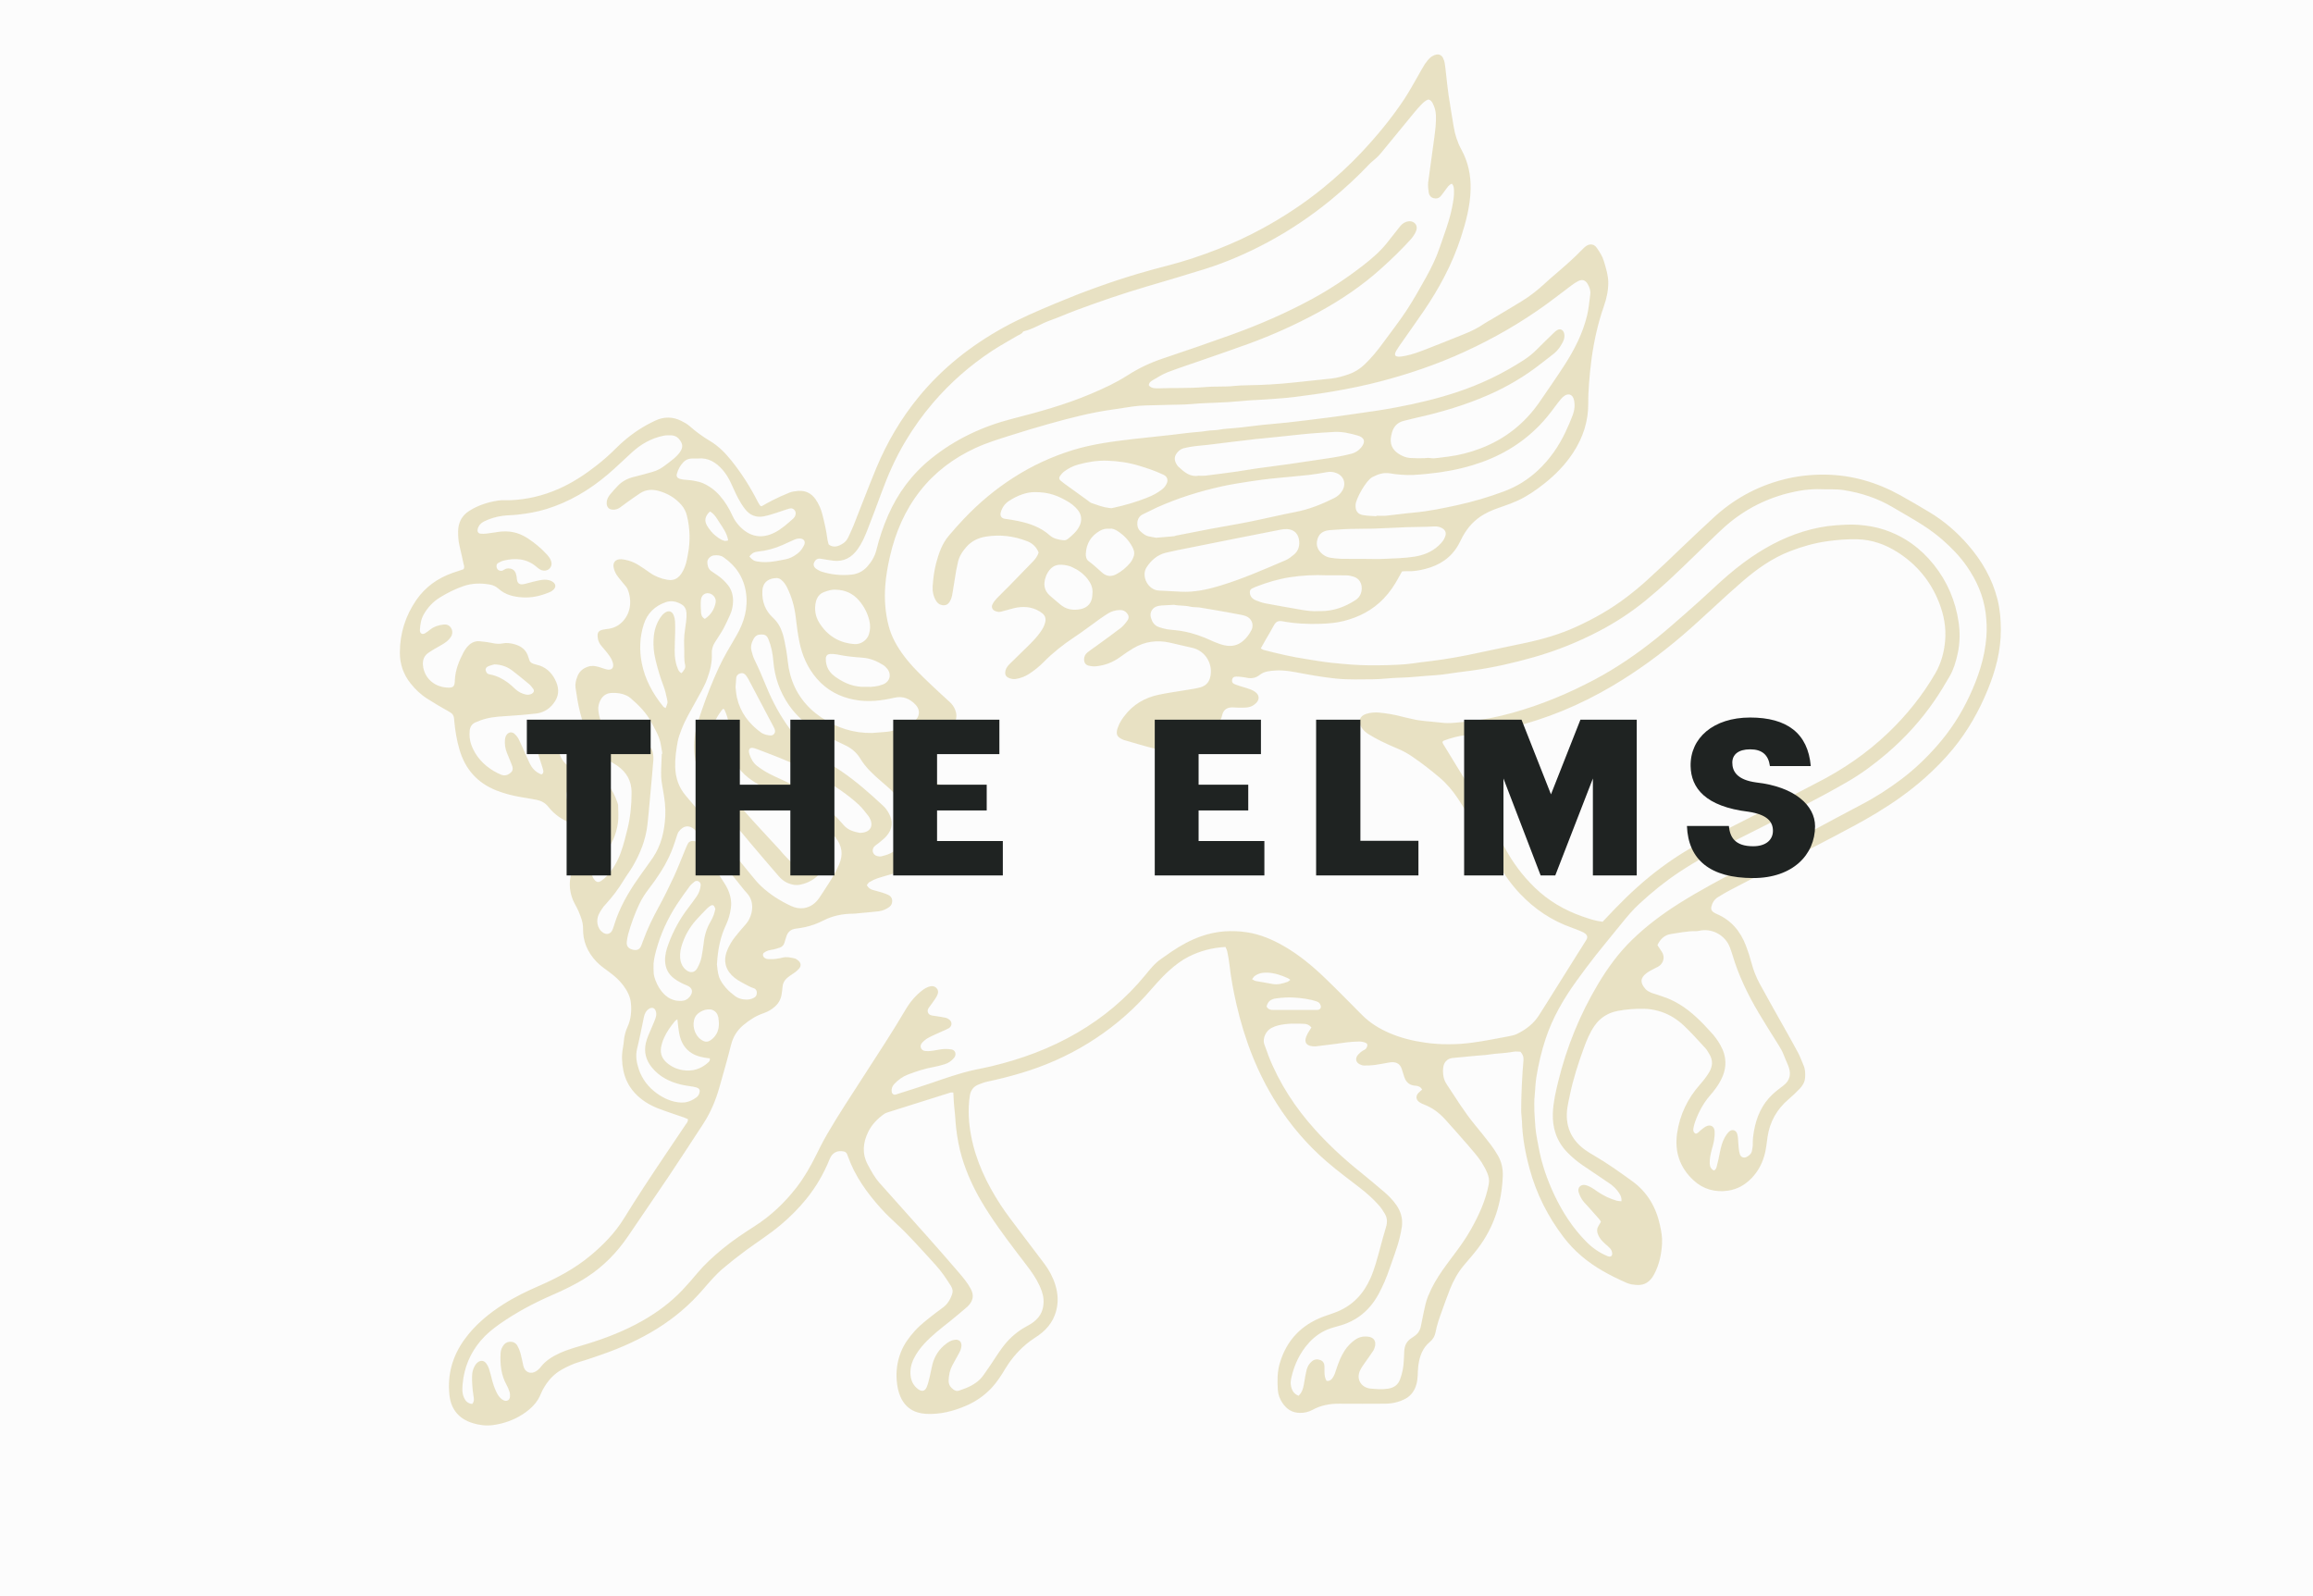 <?xml version="1.0" encoding="UTF-8"?>
<svg id="Layer_2" data-name="Layer 2" xmlns="http://www.w3.org/2000/svg" viewBox="0 0 2160 1490">
  <defs>
    <style>
      .cls-1 {
        fill: #ccba72;
      }

      .cls-2 {
        opacity: .41;
      }

      .cls-3 {
        fill: #fcfcfc;
      }

      .cls-4 {
        fill: #1f2322;
      }
    </style>
  </defs>
  <g id="Layer_1-2" data-name="Layer 1">
    <rect class="cls-3" width="2160" height="1490"/>
    <g class="cls-2">
      <path class="cls-1" d="M642.34,1045.05c-1.06-.45-2.27-1.04-3.52-1.48-7.97-2.79-16.04-5.33-23.91-8.37-8.34-3.21-15.89-7.8-22.04-14.46-5.62-6.09-9.19-13.22-10.81-21.33-1.4-7.01-1.67-14.05-.3-21.12.41-2.12.66-4.28.85-6.44.42-4.54,1.55-8.89,3.44-13.04,3.19-7.01,3.85-14.46,3.14-21.97-.58-6.2-3.45-11.63-7.14-16.61-3.79-5.13-8.57-9.2-13.69-12.93-3.97-2.89-7.98-5.71-11.41-9.32-8.25-8.68-12.66-18.84-12.48-30.88.09-5.89-2.11-11.16-4.32-16.42-.91-2.17-2.11-4.23-3.22-6.31-6.3-11.81-6.27-23.8-.79-35.81,1.79-3.92,4.01-7.68,6.35-11.31,3.94-6.12,8.14-12.07,12.2-18.12.64-.95,1.13-2.01,1.64-2.92-1.05-1.81-2.62-1.86-4.13-2.25-6.08-1.56-12.25-2.9-18.15-4.99-8.68-3.07-16.2-8.18-21.93-15.47-2.88-3.67-6.51-5.64-10.84-6.53-4.8-.99-9.65-1.72-14.48-2.54-7.96-1.35-15.76-3.29-23.28-6.28-17.65-7.01-29-19.7-34.37-37.91-2.57-8.71-4.05-17.59-4.9-26.6-.07-.78-.09-1.57-.16-2.36-.27-2.94-1.53-4.94-4.32-6.47-7.06-3.88-13.99-8.04-20.8-12.36-6.03-3.82-11.2-8.75-15.61-14.32-6.56-8.28-9.93-17.81-9.95-28.45-.03-18.06,5.18-34.59,15.37-49.38,8.28-12.01,19.73-20.22,33.47-25.16,3.51-1.26,7.08-2.37,10.49-3.51,1.42-1.83.47-3.58.12-5.23-1.16-5.56-2.42-11.09-3.74-16.62-1.06-4.44-1.34-8.96-1.31-13.49.06-8.27,3.43-14.83,10.54-19.3,8.3-5.22,17.46-8.13,27.06-9.57,3.47-.52,7.06-.14,10.6-.27,15.9-.58,31.09-4.2,45.65-10.59,12.88-5.66,24.52-13.33,35.56-21.97,6.36-4.98,12.4-10.33,18.12-16.05,8.54-8.53,18.03-15.84,28.61-21.69,2.58-1.43,5.23-2.75,7.89-4.02,8.15-3.87,16.35-3.79,24.4.21,2.8,1.39,5.62,2.99,7.94,5.05,5.92,5.25,12.29,9.82,19.06,13.86,7.89,4.72,14.15,11.18,19.85,18.29,9.52,11.87,17.61,24.63,24.5,38.18.62,1.22,1.36,2.39,2.11,3.55.19.29.64.41,1.4.86,3.36-1.85,6.87-3.97,10.55-5.76,5.11-2.5,10.27-4.94,15.56-7.03,2.51-.99,5.35-1.36,8.08-1.58,6.84-.56,12.34,2.1,16.27,7.7,2.96,4.22,5.04,8.88,6.33,13.9,2,7.8,3.81,15.63,4.82,23.64.19,1.54.74,3.04,1.18,4.8,4.45,3.26,8.83,1.81,12.99-.76,2.35-1.45,4.2-3.56,5.36-6.17,1.6-3.59,3.37-7.11,4.82-10.76,7.04-17.72,13.76-35.59,21.06-53.2,10.08-24.32,23.27-46.83,40.05-67.24,21.95-26.69,48.52-47.6,78.59-64.3,15.69-8.71,32.18-15.71,48.69-22.64,25.23-10.57,50.9-19.96,77.13-27.75,9.05-2.68,18.16-5.16,27.3-7.51,16.4-4.21,32.42-9.57,48.15-15.78,14.11-5.56,27.87-11.92,41.18-19.2,19.9-10.89,38.79-23.3,56.39-37.66,12.69-10.35,24.74-21.38,35.93-33.32,14.56-15.53,28.1-31.93,39.88-49.69,4.67-7.05,8.67-14.54,12.94-21.86,2.09-3.57,3.95-7.28,6.2-10.74,1.49-2.28,3.3-4.45,5.33-6.26,1.4-1.25,3.34-2.12,5.18-2.61,2.7-.72,5.18.49,6.46,2.99.8,1.55,1.37,3.29,1.66,5.01.55,3.3.83,6.64,1.22,9.97.78,6.63,1.4,13.28,2.37,19.88,1.44,9.7,3.15,19.36,4.7,29.05,1.22,7.63,3.48,14.84,7.23,21.69,6.36,11.61,9,24.14,8.64,37.45-.42,15.55-4.4,30.31-9.14,44.9-8.04,24.71-20.23,47.37-34.84,68.77-6.77,9.91-13.76,19.67-20.62,29.51-1.69,2.42-3.44,4.82-4.88,7.39-2.19,3.9-1.2,5.55,3.13,5.41,1.75-.06,3.51-.4,5.24-.74,6.8-1.3,13.25-3.77,19.66-6.25,12.11-4.68,24.16-9.54,36.2-14.4,6.22-2.51,12.2-5.48,17.75-9.3,2.27-1.56,4.75-2.79,7.12-4.21,9.29-5.56,18.62-11.06,27.85-16.72,7.91-4.85,15.21-10.53,22-16.88,3.16-2.96,6.46-5.77,9.75-8.59,8.68-7.43,17.3-14.91,25.22-23.17,1.08-1.13,2.23-2.26,3.53-3.11,3.63-2.37,7.36-1.79,9.84,1.76,2.7,3.86,5.29,7.79,6.65,12.44,1.89,6.43,3.98,12.78,4.08,19.58.11,7.79-1.56,15.23-4.11,22.54-5.58,16.01-9.23,32.48-11.51,49.26-1.03,7.59-1.77,15.19-2.34,22.84-.45,6.1-.79,12.17-.73,18.27.16,16.88-4.84,32.16-14,46.2-7.4,11.34-16.71,20.9-27.31,29.22-7.6,5.97-15.51,11.51-24.32,15.57-4.45,2.05-9.07,3.78-13.71,5.38-6.14,2.11-12.22,4.23-17.91,7.49-8.83,5.06-15.36,12.17-20.15,21.02-1.31,2.42-2.42,4.96-3.77,7.36-6.89,12.25-17.67,19.29-31.01,22.67-5.53,1.4-11.16,2.42-16.94,2.1-1.55-.09-3.11.15-4.82.25-1.09,1.97-2.15,3.84-3.17,5.73-3.84,7.14-8.36,13.82-13.99,19.67-10.41,10.82-23.2,17.39-37.65,20.98-6.9,1.72-13.98,2.27-21.02,2.51-11.99.4-23.97-.13-35.82-2.35-.19-.04-.39-.05-.58-.08-3.28-.53-5.59.54-7.22,3.61-2.48,4.69-5.29,9.2-7.94,13.81-1.46,2.54-2.86,5.12-4.46,8,1.12.6,1.86,1.21,2.71,1.43,12.92,3.36,25.92,6.4,39.12,8.43,8.13,1.25,16.25,2.76,24.42,3.58,11.73,1.18,23.47,2.3,35.29,2.34,11.43.05,22.84-.14,34.23-1.06,4.49-.36,8.94-1.15,13.4-1.73,3.31-.42,6.62-.79,9.93-1.2,14.42-1.82,28.72-4.32,42.93-7.43,15.34-3.35,30.75-6.41,46.1-9.72,15.98-3.45,31.62-8.06,46.51-14.86,16.51-7.54,32.26-16.46,46.74-27.49,6.74-5.13,13.26-10.49,19.53-16.2,10.77-9.81,21.36-19.8,31.82-29.94,9.75-9.45,19.74-18.64,29.67-27.88,18.36-17.08,39.62-28.98,63.84-35.53,13.34-3.61,26.93-5.19,40.78-5.03,25.16.3,48.46,7.24,70.32,19.34,9.12,5.05,18.09,10.39,27.05,15.73,13.82,8.24,25.83,18.74,36.31,30.84,12.77,14.75,22.38,31.37,27.23,50.48,2.38,9.39,3.13,18.92,3.15,28.59.03,19.42-4.85,37.76-12.09,55.54-8.13,19.99-18.65,38.64-32.37,55.38-8.13,9.93-17.14,19-26.72,27.52-13.88,12.34-29.03,22.97-44.86,32.56-12.78,7.74-26.06,14.7-39.27,21.69-17.74,9.39-35.63,18.5-53.48,27.69-5.77,2.97-11.62,5.81-17.39,8.78-9.09,4.69-18.18,9.4-27.22,14.19-3.64,1.93-7.19,4.06-10.71,6.21-3.36,2.06-5.31,5.13-6.23,8.97-.54,2.26.19,3.87,1.96,5.1.96.67,2.02,1.23,3.1,1.69,13.73,5.85,22.32,16.43,27.43,30.08,1.93,5.15,3.65,10.4,5.04,15.72,1.76,6.72,4.3,13.13,7.56,19.18,7.09,13.16,14.54,26.13,21.83,39.18,4.7,8.42,9.5,16.78,14.02,25.29,2.02,3.81,3.46,7.92,5.17,11.89,1.61,3.73,1.69,7.67,1.42,11.62-.28,4.14-2.42,7.5-5.18,10.37-3.28,3.4-6.72,6.66-10.3,9.73-10.93,9.36-17.52,21.06-19.6,35.31-.7,4.84-1.16,9.74-2.25,14.49-2.07,8.97-6.09,16.99-12.53,23.72-6.06,6.34-13.43,10.51-22,11.76-12.08,1.77-23.17-1.23-32.26-9.6-12.8-11.79-17.85-26.58-15.42-43.77,2.47-17.43,9.81-32.66,21.47-45.82,3.13-3.54,6.05-7.22,8.47-11.32,3.28-5.56,3.71-11.1.34-16.73-1.21-2.02-2.34-4.17-3.92-5.88-6.4-6.95-12.7-14.01-19.52-20.53-6.89-6.58-14.91-11.6-24.26-14.15-4.37-1.19-8.77-1.94-13.33-2.02-8.27-.14-16.45.43-24.59,1.98-9.15,1.75-16.44,6.27-21.77,13.95-4.41,6.37-7.32,13.47-9.95,20.69-5.26,14.42-9.98,29.01-13.08,44.08-.79,3.83-1.72,7.65-2.28,11.51-2.34,16.22,2.83,29.45,16.12,39.24,2.84,2.09,5.9,3.92,8.96,5.69,12.27,7.13,23.78,15.38,35.26,23.67,14.25,10.28,22.49,24.41,26.15,41.4,1.21,5.59,2.23,11.22,1.91,16.96-.56,10.12-2.62,19.88-7.46,28.91-1.7,3.16-3.81,5.94-6.98,7.83-4.38,2.61-9.08,2.21-13.77,1.49-1.73-.27-3.47-.83-5.08-1.54-15-6.62-29.42-14.22-41.98-24.96-6.16-5.27-11.73-11.1-16.64-17.54-14.73-19.32-25.49-40.64-31.84-64.12-3.96-14.65-6.71-29.5-7.12-44.73-.08-2.95-.66-5.89-.68-8.83-.04-5.51.12-11.02.27-16.53.09-3.54.25-7.08.46-10.62.41-6.86.74-13.72,1.39-20.56.29-3.03-.6-5.37-2.84-7.88-2.07,0-4.48-.37-6.74.07-7.73,1.51-15.62,1.39-23.37,2.67-3.48.57-7.04.63-10.56.96-7.62.71-15.25,1.39-22.86,2.19-4.71.49-8.09,4.04-8.59,9.08-.54,5.42.16,10.79,3.2,15.34,8.52,12.74,16.44,25.92,26.27,37.77,5.15,6.21,10.17,12.52,15.07,18.91,2.39,3.11,4.52,6.45,6.5,9.84,3.48,5.94,4.86,12.5,4.6,19.3-.93,24.83-8.09,47.59-23.21,67.53-4.16,5.48-8.74,10.64-13.18,15.9-5.64,6.69-9.74,14.3-12.97,22.36-2.78,6.93-5.21,14.01-7.76,21.04-2.29,6.27-4.48,12.57-5.69,19.18-.65,3.58-2.51,6.57-5.36,8.94-6.78,5.63-9.46,13.34-10.65,21.7-.44,3.11-.45,6.28-.61,9.42-.28,5.79-1.37,11.29-4.89,16.13-1.67,2.29-3.66,4.1-6.1,5.46-5.98,3.31-12.46,4.85-19.22,4.9-14.38.11-28.76.09-43.14.01-8.8-.05-17.17,1.49-24.95,5.78-3.68,2.03-7.63,2.86-11.91,2.79-6.96-.1-11.97-3.39-15.81-8.82-2.67-3.77-4.33-8.07-4.62-12.63-.53-8.46-.59-16.93,1.9-25.2,6.41-21.3,20.15-35.65,40.93-43.35,4.23-1.57,8.59-2.84,12.76-4.57,14.57-6.03,24.49-16.73,30.85-31.01,3.94-8.85,6.29-18.2,8.87-27.48,1.89-6.8,3.58-13.67,5.7-20.41,1.39-4.43,1.25-8.54-1.09-12.46-1.6-2.69-3.3-5.4-5.37-7.73-5.36-6.05-11.35-11.44-17.75-16.39-10.27-7.93-20.73-15.68-30.57-24.12-18.49-15.87-34.22-34.2-47.31-54.81-18.14-28.58-29.99-59.69-37.56-92.54-2.83-12.27-5.14-24.63-6.53-37.16-.45-4.1-1.24-8.16-2.05-12.2-.3-1.48-1.13-2.86-1.69-4.2-12.25.63-23.55,3.62-34.24,8.98-6.75,3.38-12.6,7.94-18.23,12.94-8.28,7.35-15.16,15.97-22.58,24.1-15.64,17.14-33.42,31.65-53.13,43.83-19.87,12.28-41.09,21.51-63.48,28.13-10.19,3.01-20.46,5.59-30.85,7.79-2.86.6-5.64,1.71-8.36,2.8-4.63,1.86-7.14,5.64-7.85,10.35-1.9,12.58-1.13,25.11,1.24,37.57,4.45,23.39,14.54,44.42,27.39,64.18,5.35,8.23,11.44,15.99,17.33,23.87,7.77,10.39,15.71,20.65,23.49,31.03,4.52,6.02,8.08,12.58,10.34,19.8,2.08,6.67,2.83,13.46,1.71,20.38-1.87,11.54-8.03,20.33-17.46,26.99-2.73,1.93-5.62,3.64-8.27,5.67-9.16,7.03-16.7,15.52-22.66,25.43-3.86,6.41-7.85,12.71-13.06,18.19-6.76,7.11-14.63,12.53-23.59,16.38-11.87,5.1-24.19,8.25-37.23,7.56-11.15-.59-19.48-5.61-24.06-16.11-2.06-4.73-2.98-9.7-3.42-14.85-.78-9.19.48-18.01,3.82-26.56,2.98-7.64,7.74-14.1,13.21-20.11,5.73-6.29,12.56-11.31,19.21-16.52,2.32-1.82,4.72-3.53,7.09-5.3,4.1-3.06,6.6-7.24,8.28-11.96.98-2.77.66-5.37-.94-7.9-4.31-6.82-8.73-13.52-14.22-19.53-6.77-7.4-13.42-14.92-20.32-22.21-5-5.28-10.01-10.52-15.36-15.46-5.35-4.95-10.68-9.96-15.54-15.37-12.97-14.43-24.25-30-30.81-48.53-.26-.74-.54-1.48-.85-2.21-.59-1.38-1.67-2.09-3.12-2.4-6-1.3-10.73,1.2-13.11,7.13-5.47,13.62-12.77,26.15-22.05,37.54-7.24,8.88-15.32,16.9-24.11,24.25-10.13,8.48-21.28,15.56-31.9,23.35-7.3,5.35-14.39,10.93-21.31,16.79-7.13,6.03-13.05,13.04-19.09,20.03-12.32,14.27-26.55,26.33-42.54,36.29-16.28,10.14-33.67,17.97-51.77,24.24-6.68,2.31-13.35,4.7-20.14,6.65-6.11,1.76-11.81,4.38-17.3,7.46-6.65,3.73-11.83,9.1-15.83,15.56-1.34,2.17-2.62,4.43-3.55,6.8-3.3,8.47-9.46,14.36-16.85,19.2-8.55,5.59-18.01,8.88-28.04,10.24-6.26.85-12.52.07-18.66-1.79-13.17-3.99-20.5-12.95-21.94-26.39-2.04-18.98,2.85-36.28,14.02-51.76,9.84-13.62,22.53-24.12,36.6-33.06,10.66-6.78,21.99-12.23,33.56-17.25,17.04-7.4,33.32-16.21,47.63-28.15,11.97-9.99,22.84-21.09,31.11-34.51,12.49-20.27,25.63-40.11,38.92-59.86,6.26-9.3,12.54-18.6,18.79-27.91.96-1.43,2.39-2.7,2.03-5.06ZM1514.19,1121.74c.32-3.31-.78-5.43-2.05-7.42-2.47-3.87-5.72-6.97-9.55-9.52-8.18-5.46-16.33-10.98-24.46-16.52-5.39-3.67-10.36-7.83-14.87-12.55-9.7-10.15-13.63-22.49-13.14-36.18.36-10.03,2.63-19.85,5.02-29.61,7.88-32.15,20.19-62.47,37.15-90.91,8.91-14.95,19.06-28.92,31.56-41.11,13.45-13.12,28.38-24.3,44.24-34.3,18.83-11.87,38.52-22.23,58.11-32.75,23.23-12.47,46.61-24.64,69.91-36.99,13.73-7.28,27.33-14.82,41.13-21.95,13.69-7.07,26.58-15.34,38.85-24.64,12.14-9.21,23.09-19.74,33.08-31.15,11.98-13.68,21.88-28.82,29.65-45.35,8.43-17.93,14.72-36.36,16.19-56.34.56-7.56.21-14.96-.75-22.34-2.08-15.92-8.48-30.19-17.58-43.32-6.33-9.12-14.01-17.05-22.29-24.33-5.74-5.05-11.95-9.66-18.39-13.81-9.25-5.96-18.89-11.3-28.36-16.92-14.24-8.44-29.63-13.5-45.94-16.05-6.87-1.08-13.76-.54-20.63-.81-10.72-.42-21.17,1.12-31.52,3.77-22.95,5.89-43.17,16.86-60.6,32.86-8.55,7.85-16.76,16.09-25.13,24.14-8.52,8.19-16.93,16.49-25.62,24.49-6.94,6.4-14.08,12.61-21.39,18.6-13.59,11.14-28.3,20.71-43.86,28.82-19.41,10.12-39.66,18.23-60.76,24.22-19.29,5.47-38.78,9.91-58.66,12.56-3.9.52-7.8,1.01-11.71,1.51-7.39.96-14.75,2.37-22.17,2.77-10.8.57-21.53,2.06-32.36,2.26-8.45.16-16.88,1.46-25.32,1.47-11.4.02-22.78.54-34.22-.64-10.57-1.09-20.99-2.81-31.4-4.76-8.5-1.59-16.97-3.39-25.71-2.75-4.94.36-10.03.75-14.01,3.92-3.94,3.14-8.02,3.79-12.7,2.74-1.72-.39-3.5-.54-5.26-.74-1.36-.15-2.74-.31-4.11-.27-2.44.06-3.5.89-3.91,2.78-.43,1.98.19,3.38,2.26,4.25,2.17.92,4.44,1.59,6.69,2.32,2.8.91,5.69,1.61,8.42,2.69,1.8.71,3.58,1.72,5.03,2.99,3.03,2.64,3.06,6.44.28,9.38-2.24,2.36-5.03,3.91-8.21,4.33-2.9.38-5.87.26-8.8.27-2.35,0-4.73-.39-7.05-.16-3.86.37-6.58,2.45-7.71,6.31-.28.94-.45,1.92-.75,2.85-.85,2.64-2.54,4.25-5.35,4.91-4.47,1.05-8.92,1.26-13.48.91-3.71-.28-7.46-.21-11.19-.04-1.91.09-3.82.7-4.72,3.34,1.15.26,2.04.64,2.92.63,3.93,0,7.86-.07,11.79-.21,7.1-.26,14.18-.5,21.16,1.23,2.7.67,5.34,1.41,7.51,3.24,2.21,1.86,3.13,4.44,2.08,6.86-1.57,3.65-3.49,7.13-7.49,8.72-2.19.87-4.38,1.76-6.62,2.48-4.58,1.47-9.37,1.02-14.07,1.19-14.81.54-29.55-.35-43.99-3.76-9.94-2.35-19.71-5.45-29.55-8.23-.75-.21-1.47-.57-2.17-.91-4.33-2.12-5.42-4.4-4.32-9.08.18-.76.55-1.47.8-2.22,1.29-3.78,3.45-7.05,5.83-10.21,8.07-10.73,18.97-17.09,31.87-19.87,9.2-1.99,18.57-3.16,27.86-4.75,3.87-.66,7.8-1.18,11.55-2.28,4.37-1.29,7.47-4.13,8.77-8.77,3.4-12.14-3.93-24.99-16.12-27.95-7.05-1.71-14.14-3.28-21.22-4.89-12.04-2.74-23.49-1.19-34.15,5.08-4.23,2.49-8.3,5.29-12.26,8.19-6.85,5.02-14.46,7.98-22.86,8.76-2.29.21-4.73-.09-6.96-.67-2.77-.72-4.04-2.97-4.06-5.8-.02-2.8,1.27-4.99,3.33-6.63,2.77-2.2,5.73-4.15,8.59-6.24,7.47-5.46,15.03-10.81,22.34-16.47,2.43-1.89,4.46-4.43,6.25-6.98,1.72-2.45,1.3-4.76-.63-7.01-1.64-1.91-3.76-2.8-6.27-2.75-4.02.08-7.79,1.08-11.21,3.2-2.67,1.66-5.29,3.42-7.86,5.25-7.86,5.61-15.51,11.51-23.55,16.84-10.38,6.89-20.1,14.53-28.84,23.42-4.16,4.23-8.79,7.89-13.78,11.1-3.53,2.26-7.34,3.68-11.47,4.48-2.25.44-4.29.17-6.36-.54-3.65-1.26-4.84-3.62-3.87-7.35.68-2.6,2.33-4.53,4.16-6.33,5.34-5.25,10.72-10.45,16.07-15.69,4.5-4.41,8.97-8.87,12.55-14.1,1.9-2.76,3.55-5.64,4.3-8.99.73-3.21-.04-5.94-2.46-7.98-1.78-1.49-3.84-2.77-5.97-3.7-7.57-3.3-15.32-2.97-23.11-.72-3.21.93-6.46,1.68-9.67,2.62-1.82.53-3.51.18-5.19-.42-3.01-1.08-4.26-3.68-2.81-6.58.95-1.9,2.32-3.66,3.79-5.2,3.94-4.13,8.08-8.08,12.08-12.16,7.17-7.32,14.33-14.64,21.43-22.03,2.45-2.55,4.74-5.26,5.71-8.94-2.08-4.93-5.49-8.41-10.58-10.4-12.56-4.91-25.46-6.5-38.79-4.32-7.24,1.18-13.47,4.27-18.32,9.88-3.79,4.38-6.81,9.15-7.87,14.98-.42,2.32-1.04,4.61-1.44,6.94-1.18,6.98-2.35,13.97-3.4,20.97-.44,2.97-1.19,5.8-2.82,8.31-1.68,2.59-4.09,3.45-7.16,2.85-2.52-.49-4.22-2.01-5.47-4.13-2.48-4.2-3.42-8.81-3.09-13.61.51-7.27,1.42-14.49,3.29-21.56,2.44-9.2,5.56-18.12,11.81-25.52,4.57-5.41,9.3-10.71,14.17-15.85,14.01-14.79,29.55-27.76,46.74-38.72,17.02-10.85,35.18-19.23,54.47-25.23,18.68-5.81,37.95-8.22,57.25-10.5,11.69-1.38,23.43-2.4,35.12-3.8,8.76-1.05,17.49-2.23,26.29-2.89,4.29-.33,8.55-1.34,12.84-1.43,4.15-.09,8.14-1.13,12.24-1.43,4.88-.36,9.77-.79,14.63-1.32,6.44-.71,12.86-1.63,19.3-2.3,7.79-.82,15.62-1.34,23.4-2.22,13.26-1.51,26.5-3.15,39.74-4.84,8.18-1.04,16.33-2.31,24.5-3.44,12.42-1.72,24.81-3.51,37.14-5.84,18.95-3.57,37.64-7.98,55.98-14,22.39-7.35,43.42-17.41,63.16-30.24,4.47-2.91,8.6-6.22,12.35-10.04,5.1-5.2,10.38-10.24,15.61-15.31.98-.95,2.01-1.93,3.19-2.61,2.79-1.59,5.48-.32,6.39,2.75.9,3.05.21,5.88-1.18,8.54-2.02,3.85-4.38,7.51-7.79,10.29-4.12,3.35-8.39,6.51-12.57,9.79-14.95,11.74-31.21,21.37-48.56,29.01-21.83,9.62-44.62,16.38-67.9,21.55-3.83.85-7.61,1.91-11.42,2.8-6.22,1.45-9.83,5.44-11.41,11.47-.2.76-.35,1.54-.52,2.31-1.63,7.12.61,12.9,6.64,16.87,3.33,2.19,6.98,3.8,10.96,4.08,4.3.3,8.64.19,12.96.19,1.76,0,3.59-.5,5.28-.19,2.59.47,5.08.31,7.62-.05,3.31-.47,6.62-.84,9.94-1.26,10.19-1.3,20.07-3.9,29.65-7.51,23.17-8.73,41.7-23.46,55.7-43.86,7.79-11.35,15.67-22.66,23.13-34.23,9.31-14.44,17.05-29.65,21.09-46.54,1.52-6.34,1.97-12.8,2.86-19.2.5-3.59-.67-7.06-2.58-10.13-2.13-3.41-4.91-4.24-8.53-2.46-2.28,1.11-4.42,2.58-6.46,4.1-7.74,5.76-15.31,11.75-23.12,17.41-23.99,17.38-49.54,32.09-76.46,44.45-25.82,11.86-52.61,20.98-80.08,28.09-13.68,3.54-27.53,6.35-41.47,8.78-12.2,2.13-24.45,3.79-36.71,5.36-8.96,1.15-18,1.66-27.01,2.35-5.29.4-10.6.52-15.89.9-6.65.48-13.28,1.23-19.93,1.62-8.63.51-17.28.73-25.91,1.18-4.7.24-9.39.87-14.09,1.02-12.19.38-24.39.53-36.58.89-3.93.11-7.87.41-11.76.92-6.4.84-12.76,2.02-19.16,2.89-20.32,2.75-40.09,7.94-59.78,13.43-11.91,3.32-23.75,6.93-35.55,10.66-11.24,3.55-22.53,6.99-33.28,11.97-20.17,9.35-37.53,22.31-51.32,39.82-14.27,18.11-23.12,38.8-28.26,61.13-2.11,9.17-3.78,18.4-4.44,27.86-.89,12.7.02,25.12,3.25,37.4,2.71,10.26,7.86,19.28,14.15,27.71,7.45,10,16.52,18.51,25.46,27.1,5.68,5.46,11.56,10.7,17.34,16.05,2.2,2.03,3.98,4.39,5.07,7.18,2.05,5.2,1.56,10.05-2.36,14.25-1.2,1.29-2.57,2.44-3.92,3.58-8.3,7.01-17.11,13.29-26.61,18.57-2.74,1.52-5.55,2.97-7.14,5.87.73,2.07,2.45,3.13,4.05,4.24,2.74,1.92,5.57,3.72,8.31,5.63,1.61,1.12,3.27,2.23,4.7,3.56,2.62,2.43,2.77,4.19.96,7.31-.56.95-1.13,1.9-1.69,2.84,2.72,2.45,6,2.72,8.88,3.9,1.45.6,3.01.92,4.46,1.52,1.54.64,2.65,1.81,2.79,3.53.16,1.98-.95,3.4-2.61,4.27-1.38.73-2.87,1.3-4.35,1.79-2.24.73-4.59,1.19-6.78,2.03-2.19.84-4.35,1.84-6.33,3.09-2.78,1.75-3.68,4.36-3.05,7.65.93,4.82,1.7,9.68,2.4,14.54.94,6.51,2.75,12.67,6.49,18.2,1.2,1.77,2.15,3.79,2.82,5.82,1.38,4.19.22,7.37-3.59,9.58-2.19,1.27-4.6,2.28-7.02,3.02-10.16,3.09-20.37,6.03-30.56,9.02-4.15,1.22-8.36,2.28-12.45,3.69-2.58.89-5.07,2.15-7.43,3.53-1.05.61-1.7,1.93-2.44,2.82,1.36,2.64,3.36,3.83,5.68,4.52,2.63.79,5.33,1.38,7.95,2.22,2.41.78,4.91,1.52,7.08,2.77,2.67,1.54,3.4,4.17,2.76,7.17-.4,1.89-1.62,3.14-3.1,4.15-2.81,1.9-5.92,3.2-9.28,3.59-6.05.7-12.13,1.2-18.19,1.77-1.96.19-3.92.5-5.88.5-9.81,0-19.14,1.97-27.91,6.48-5.27,2.72-10.83,4.72-16.62,6-2.88.63-5.8,1.11-8.73,1.45-4.91.58-7.81,3.32-9.11,7.98-.47,1.7-1.1,3.37-1.56,5.07-.62,2.28-2.04,3.82-4.2,4.61-1.84.67-3.73,1.22-5.64,1.69-1.72.43-3.53.51-5.21,1.05-1.45.47-2.9,1.19-4.11,2.11-1.33,1-1.2,2.97-.05,4.2,1.15,1.23,2.58,1.67,4.22,1.77,4.57.29,9.08-.39,13.46-1.46,3.87-.94,7.44.01,11.05.81,1.27.28,2.48,1.21,3.5,2.09,2.43,2.1,2.73,4.85.72,7.32-1.1,1.35-2.51,2.49-3.9,3.56-1.72,1.31-3.6,2.42-5.36,3.68-3.51,2.5-6.03,5.61-6.29,10.17-.11,1.96-.49,3.9-.72,5.85-.58,4.89-2.62,8.98-6.35,12.28-3.15,2.79-6.7,4.86-10.65,6.2-7,2.39-13.07,6.29-18.72,11-5.95,4.96-9.74,11.05-11.65,18.66-3.35,13.33-7.17,26.54-10.91,39.77-3.39,11.99-8.19,23.39-15.02,33.86-10.87,16.65-21.7,33.32-32.76,49.84-12.27,18.31-24.86,36.4-37.17,54.69-10.47,15.56-23.3,28.68-39.09,38.86-10.13,6.53-20.96,11.71-31.98,16.5-17.19,7.47-33.67,16.24-49.05,27.01-6.48,4.54-12.58,9.51-17.71,15.54-9.86,11.59-15.49,25.04-16.91,40.18-.4,4.28-.65,8.71,1.12,12.82,1.45,3.39,3.73,5.91,7.82,6.14,2.16-2.53,1.51-5.29,1.09-7.98-.9-5.85-1.38-11.72-1.28-17.64.05-3.21.66-6.29,2.12-9.13.7-1.37,1.63-2.75,2.78-3.76,3-2.64,6.34-2.24,8.62,1.02,1,1.43,1.78,3.08,2.33,4.74.93,2.79,1.66,5.66,2.37,8.52,1.19,4.79,2.64,9.49,4.9,13.89,1.45,2.83,3.27,5.39,6.24,6.88,2.9,1.46,5.75.07,6.04-3.15.14-1.54.07-3.2-.39-4.66-.7-2.23-1.65-4.43-2.78-6.48-5.15-9.32-6.16-19.4-5.57-29.76.17-3,1.32-5.69,3.34-8.04,3.04-3.52,9.63-3.52,12.21.95,1.26,2.19,2.29,4.59,2.97,7.03,1.11,3.97,1.8,8.05,2.74,12.07,1.36,5.83,6.77,8.17,11.82,5.01,1.63-1.02,3.17-2.4,4.34-3.93,4.59-5.96,10.76-9.75,17.41-12.84,8.4-3.91,17.4-6.15,26.21-8.87,17.91-5.52,35.26-12.31,51.59-21.61,13.6-7.74,26.05-16.97,36.86-28.29,5.02-5.26,9.75-10.8,14.43-16.37,6.87-8.19,14.75-15.29,22.95-22.09,9.57-7.93,19.9-14.78,30.35-21.48,15.06-9.65,27.87-21.75,38.85-35.85,7.29-9.37,13.16-19.58,18.41-30.2,3.31-6.7,6.68-13.39,10.43-19.85,5.24-9.01,10.72-17.89,16.34-26.67,12.62-19.72,25.45-39.3,38.06-59.03,6.46-10.11,12.79-20.31,18.88-30.66,4.37-7.42,9.8-13.77,16.72-18.83,1.41-1.03,3.04-1.83,4.67-2.44,2.75-1.03,5.54-1.02,7.64,1.33,2,2.23,1.41,4.95.21,7.23-1.46,2.76-3.45,5.23-5.22,7.81-1,1.45-2.24,2.77-2.99,4.33-1.07,2.23.13,4.98,2.5,5.76,1.65.54,3.45.61,5.19.9,2.9.49,5.84.85,8.7,1.52,1.29.3,2.6,1.01,3.62,1.87,2.69,2.27,2.35,6.14-.7,7.89-2.04,1.17-4.26,2.01-6.4,3.01-4.28,1.98-8.67,3.78-12.81,6.02-2.2,1.19-4.27,2.9-5.9,4.8-2.51,2.93-.76,7.03,3.01,7.43,1.75.19,3.55.18,5.3-.02,2.54-.28,5.05-.78,7.57-1.23,3.91-.71,7.85-.87,11.75-.18,3.09.55,4.49,3.33,3.33,6.29-.28.71-.76,1.37-1.27,1.96-2.24,2.59-5.01,4.49-8.26,5.5-3.37,1.05-6.81,1.98-10.28,2.61-8.37,1.51-16.42,4.08-24.31,7.14-4.83,1.87-8.97,4.88-12.54,8.66-2.02,2.14-2.95,4.61-2.47,7.56.27,1.67,1.73,2.81,3.37,2.51.76-.14,1.49-.49,2.24-.73,10.47-3.38,21-6.58,31.4-10.17,13.19-4.55,26.35-9.19,40-12.21,5.16-1.14,10.37-2.08,15.51-3.3,28.3-6.71,55.33-16.61,80.55-31.32,24.41-14.23,45.74-31.98,63.65-53.88,4.47-5.46,8.88-11.07,14.81-15.14,3.24-2.23,6.41-4.58,9.67-6.77,8.84-5.95,18.08-11.08,28.23-14.57,13.91-4.79,28.12-5.77,42.51-3.53,11.97,1.86,23.05,6.49,33.56,12.46,14.47,8.23,27.2,18.77,39.13,30.23,11.79,11.33,23.18,23.06,34.73,34.64,7.2,7.22,15.72,12.46,24.97,16.52,10.86,4.77,22.34,7.55,34.03,9.2,14.69,2.08,29.49,1.92,44.17-.07,11.07-1.5,22.04-3.74,33.03-5.77,2.87-.53,5.85-1.11,8.43-2.37,8.24-4.05,15.42-9.48,20.45-17.38,2.54-3.98,5.06-7.98,7.57-11.98,9.51-15.17,19-30.34,28.51-45.5,2.72-4.33,5.52-8.61,8.16-12.99,1.34-2.2.94-4.14-1.03-5.74-.91-.73-1.96-1.35-3.03-1.8-3.08-1.3-6.17-2.59-9.32-3.69-18.77-6.56-34.8-17.28-48.46-31.67-8.19-8.63-14.97-18.27-21.01-28.46-4.61-7.79-8.94-15.75-13.68-23.46-7.63-12.4-15.32-24.78-23.32-36.94-4.87-7.41-10.63-14.2-17.45-19.96-8.13-6.87-16.51-13.4-25.33-19.38-4.26-2.89-8.68-5.38-13.44-7.35-5.27-2.19-10.49-4.53-15.61-7.04-3.88-1.9-7.65-4.06-11.36-6.29-2.71-1.63-5.1-3.7-6.87-6.4-3.71-5.66-1.84-11.03,4.62-12.89,3.8-1.1,7.74-1.51,11.7-1.12,7.65.76,15.2,2.03,22.63,4.09,2.65.73,5.38,1.16,8.04,1.84,8.06,2.05,16.36,2.2,24.55,3.19,3.71.45,7.47.8,11.19.65,5.29-.21,10.56-.89,15.83-1.4,14.31-1.4,28.36-4.25,42.19-8.1,26.83-7.46,52.37-18.08,76.96-31.14,20.6-10.95,39.71-24.08,57.84-38.67,8.89-7.15,17.47-14.68,26.04-22.21,9.02-7.92,17.98-15.92,26.74-24.12,9.35-8.76,18.97-17.18,29.3-24.77,16.78-12.31,34.77-22.26,54.77-28.39,10.01-3.07,20.27-5.14,30.62-5.86,6.96-.49,14-.97,21.11-.42,8.32.64,16.38,2,24.24,4.63,18.62,6.25,33.84,17.32,46.07,32.65,12.58,15.76,20.17,33.74,23.1,53.54,1.5,10.11,1.23,20.42-1.11,30.5-1.6,6.92-3.6,13.77-7.16,19.94-4.43,7.67-9.03,15.26-14.02,22.57-12.6,18.49-27.54,34.9-44.53,49.48-11.69,10.03-24.03,19.17-37.36,26.85-13.46,7.76-27.15,15.16-40.94,22.31-22.36,11.6-44.84,22.97-67.36,34.25-16.56,8.29-32.73,17.21-48.2,27.43-13.35,8.82-25.69,18.86-37.42,29.68-5.94,5.48-11.17,11.63-16.23,17.92-8.13,10.1-16.48,20.03-24.51,30.21-6.21,7.88-12.21,15.93-18.08,24.07-11.9,16.52-22.07,33.95-28.58,53.4-4,11.97-6.87,24.17-8.85,36.58-.87,5.42-.94,10.96-1.5,16.43-1.02,10.06-.06,20.09.64,30.09.44,6.22,1.88,12.37,2.98,18.54,2.79,15.59,7.96,30.43,14.71,44.7,7.71,16.3,17.43,31.28,30.25,44.1,5.63,5.63,12.12,10.03,19.48,13.06,2.89,1.19,4.7-.26,4.2-3.33-.21-1.29-.79-2.7-1.64-3.66-1.55-1.76-3.43-3.24-5.18-4.81-2.81-2.53-5.24-5.29-6.55-8.95-.93-2.61-.9-4.98.56-7.34.81-1.31,1.57-2.65,2.37-4.01-.53-.87-.84-1.61-1.34-2.18-3.37-3.85-6.78-7.67-10.18-11.5-1.96-2.21-4.17-4.25-5.81-6.67-1.52-2.24-2.78-4.8-3.52-7.4-1.14-3.96,1.76-7.22,5.84-6.61,2.07.31,4.1,1.29,5.97,2.29,2.07,1.11,3.94,2.6,5.9,3.92,5.6,3.76,11.59,6.69,18.09,8.51,1.25.35,2.62.3,4.32.48ZM1496.58,860.79c4.05-4.27,7.82-8.28,11.64-12.25,13.41-13.91,27.64-26.91,43.17-38.43,13.47-9.98,27.65-18.81,42.65-26.34,19.87-9.97,39.68-20.05,59.46-30.21,14.35-7.37,28.52-15.09,42.9-22.39,24.56-12.47,47.03-27.83,66.95-46.91,17.17-16.44,31.91-34.77,43.86-55.33,5.44-9.36,8.26-19.59,9.22-30.24,1.12-12.34-1.05-24.31-5.56-35.83-7.86-20.09-20.97-35.9-39.18-47.4-11.33-7.15-23.65-11.52-37.2-11.86-9.46-.23-18.82.52-28.2,1.83-11.96,1.68-23.41,4.98-34.62,9.3-16.76,6.46-31.14,16.72-44.6,28.35-9.52,8.23-18.81,16.74-28.06,25.28-9.11,8.4-18.21,16.79-27.63,24.86-20.53,17.59-42.25,33.48-65.53,47.25-30.17,17.84-62.14,31.24-96.33,39.21-13.21,3.08-26.52,5.5-40.04,6.75-7.3.67-14.27,2.69-21.12,5.17-.5.18-.86.76-1.33,1.2.17.59.22,1.2.51,1.67,9.73,15.95,19.44,31.92,29.24,47.83,9.91,16.08,19.5,32.35,28.33,49.05,7.43,14.05,16.89,26.6,28.26,37.6,12.61,12.21,27.49,20.95,44.06,26.74,6.11,2.14,12.23,4.29,19.14,5.09ZM1333.9,92.9c-2.67.9-4.83,2.9-6.85,5.03-2.03,2.15-4.02,4.33-5.9,6.61-10.39,12.62-20.73,25.29-31.12,37.91-1.37,1.66-2.82,3.27-4.38,4.74-2.13,2.01-4.58,3.71-6.6,5.83-11.4,12.02-23.52,23.27-36.33,33.76-18.33,15-37.88,28.19-58.77,39.4-18.96,10.17-38.6,18.72-59.11,25.16-17.99,5.65-36.09,10.93-54.17,16.27-22.25,6.57-44.2,14.07-65.93,22.18-8.1,3.02-16.01,6.59-24.17,9.46-8.32,2.93-15.7,8.08-24.4,10.07-.34.08-.75.35-.92.65-1.19,2.05-3.44,2.54-5.26,3.63-7.77,4.64-15.77,8.94-23.32,13.9-20.68,13.6-39.15,29.75-55.28,48.59-9.64,11.25-18.2,23.23-25.8,35.93-9.34,15.59-16.61,32.13-22.83,49.18-4.17,11.45-8.5,22.85-12.94,34.2-2.36,6.04-5,11.94-8.8,17.31-5.6,7.89-12.9,11.96-22.66,10.91-4.09-.44-8.13-1.34-12.22-1.9-2.81-.38-4.74.94-5.96,3.77-.79,1.85-.15,4.11,1.99,5.63,1.58,1.12,3.37,2.12,5.21,2.7,8.93,2.85,18.09,3.68,27.42,2.82,5.97-.55,11.03-3.07,15-7.44,4.13-4.57,7.24-9.87,8.71-15.9,2.66-10.93,6.25-21.52,10.74-31.83,9.13-20.96,22.4-38.8,40.21-53.17,22.59-18.24,48.28-30.23,76.29-37.37,24.78-6.32,49.37-13.16,72.98-23.15,11.8-4.99,23.41-10.34,34.21-17.28,10.32-6.63,21.25-11.81,32.91-15.71,21.62-7.24,43.19-14.65,64.63-22.4,25.74-9.3,50.79-20.16,74.89-33.26,16.66-9.06,32.34-19.49,47.29-31.08,8.25-6.4,16.23-13.15,22.73-21.43,3.77-4.8,7.63-9.52,11.36-14.35,1.59-2.06,3.25-3.87,5.77-4.87,3.24-1.29,6.46-1.13,8.82,1.21,2.3,2.28,1.95,5.57.56,8.32-1.23,2.43-2.82,4.76-4.64,6.78-4.22,4.66-8.6,9.18-13.08,13.59-4.49,4.42-9.12,8.69-13.79,12.93-18.18,16.49-38.38,30.1-59.91,41.77-20.79,11.28-42.33,20.94-64.53,29.06-14.39,5.26-28.91,10.17-43.38,15.23-10.76,3.76-21.61,7.27-32.25,11.35-4.73,1.81-9.08,4.67-13.51,7.21-1.84,1.05-3.74,2.28-4.02,4.87,1.2,1.72,2.97,2.47,4.97,2.74,1.36.18,2.75.27,4.12.2,14.34-.67,28.7.13,43.05-1.2,8.97-.83,18.04-.08,27.08-1.02,8.2-.85,16.5-.61,24.76-.98,6.88-.31,13.76-.66,20.62-1.24,8.6-.73,17.18-1.72,25.76-2.61,6.63-.69,13.26-1.38,19.88-2.09,5.69-.61,11.17-2.19,16.53-4.06,5.61-1.96,10.57-5.08,14.91-9.27,6.26-6.04,11.77-12.69,16.87-19.71,7.28-10.02,14.98-19.76,21.8-30.09,6.5-9.84,12.3-20.17,18.05-30.49,5.08-9.1,9.76-18.42,13.13-28.36,4.23-12.48,9.11-24.76,11.66-37.76,1.06-5.42,2.14-10.82,1.79-16.39-.13-2.12-.2-4.24-2.02-5.84-2.81,1.09-4.06,3.4-5.6,5.38-1.57,2.02-2.98,4.17-4.63,6.12-1.83,2.16-4.33,2.75-6.98,1.94-2.46-.76-3.99-2.66-4.31-5.16-.4-3.11-.93-6.32-.55-9.38,1.75-13.85,3.92-27.65,5.68-41.5.89-7.01,1.87-14.04,1.57-21.15-.16-3.98-1.1-7.78-2.99-11.31-.85-1.58-1.78-3.08-4.01-3.6ZM505.74,723.2c1.89-1.13,1.88-2.72,1.44-4.28-.85-3.03-1.76-6.04-2.8-9.01-1.97-5.61-3.23-11.37-3.61-17.29-.33-5.17.69-9.99,4.89-13.7,4.17-3.69,10.56-2.14,12.45,3.1.96,2.65,1.41,5.52,1.93,8.31.64,3.47.94,7.01,1.65,10.47,1.88,9.05,7.13,15.15,16.15,17.68,3.96,1.11,7.98,2.04,11.99,2.91,7.16,1.56,13.64,5.5,18.03,11.37,3.68,4.91,6.56,10.31,8.54,16.16.38,1.11.84,2.28.85,3.42.04,5.5.57,11.11-.24,16.49-1.61,10.67-5.77,20.37-13.02,28.63-2.72,3.1-5.11,6.51-7.4,9.94-1.29,1.93-2.12,4.19-3.07,6.34-1.41,3.15-.12,5.78,1.86,8.13,1.64,1.95,3.62,2.3,5.77.86,1.94-1.3,3.83-2.79,5.4-4.51,5.77-6.33,10.06-13.58,13-21.63,2.71-7.41,4.61-15.04,6.48-22.69,2.73-11.17,3.77-22.47,3.77-33.94,0-10.78-4.71-18.86-13.34-24.92-1.29-.9-2.62-1.75-4-2.52-10.38-5.75-17.48-14.47-22.71-24.93-7.16-14.3-10.1-29.74-12.29-45.36-.49-3.54.41-7.07,1.67-10.41,1.78-4.72,5.19-7.68,10.01-9.28,3.6-1.2,6.99-.59,10.42.4,2.46.71,4.84,1.74,7.33,2.25,4.24.88,6.47-1.51,5.56-5.64-1.03-4.65-4.12-8.22-6.96-11.85-1.13-1.45-2.32-2.85-3.57-4.19-2.28-2.45-3.48-5.31-3.79-8.58-.39-4.12.74-5.95,4.65-6.87,1.91-.45,3.89-.61,5.83-.91,5.03-.79,9.25-3.01,12.81-6.71,8.27-8.61,8.59-21.02,4.65-30.29-.74-1.75-2.24-3.19-3.45-4.72-2.19-2.78-4.62-5.39-6.59-8.32-1.29-1.92-2.26-4.18-2.84-6.42-1.4-5.41,1.64-8.84,7.25-8.47.98.06,1.95.26,2.92.43,4.71.84,9.09,2.6,13.12,5.13,3.5,2.19,6.91,4.54,10.27,6.94,4.9,3.49,10.29,5.56,16.22,6.67,7.79,1.45,12.78-2.61,16.4-11.65.97-2.41,1.67-4.93,2.16-7.48.37-1.93.73-3.86,1.08-5.79,2.1-11.59,1.69-23.08-1.04-34.54-.94-3.96-2.62-7.4-5.25-10.42-5.88-6.74-13.36-11.06-21.89-13.25-5.63-1.45-11.43-1.05-16.52,2.27-4.61,3-9.05,6.26-13.54,9.44-1.92,1.36-3.71,2.92-5.69,4.2-1.83,1.19-3.9,1.84-6.15,1.8-3.72-.08-5.8-2.15-5.98-5.84-.15-3.16,1.15-5.81,3-8.13,2.2-2.77,4.65-5.35,7.05-7.95,4.27-4.65,9.59-7.35,15.71-8.79,5.72-1.35,11.36-3.01,17.02-4.6,3.82-1.07,7.41-2.83,10.59-5.19,3.16-2.35,6.34-4.69,9.36-7.21,1.8-1.5,3.49-3.22,4.95-5.05,4-5.01,3.77-8.96-.51-13.67-1.85-2.04-4.29-2.86-6.85-3.01-2.53-.14-5.15-.05-7.62.46-11.07,2.3-20.55,7.73-28.88,15.25-7.74,6.99-15.16,14.37-23.12,21.1-17,14.36-35.85,25.55-57.28,32.11-8.49,2.6-17.21,4.05-25.96,5.09-4.84.58-9.79.51-14.66,1.16-6.11.82-11.91,2.57-17.42,5.3-2.96,1.47-5,3.78-5.84,7.05-.58,2.24.46,4.09,2.68,4.3,1.75.17,3.55.16,5.3-.04,3.71-.43,7.41-1.02,11.1-1.59,9.73-1.49,18.76.25,27.09,5.61,6.83,4.39,13.04,9.49,18.5,15.51,1.71,1.89,3.22,3.92,3.99,6.36,1.25,3.93-1.16,8.02-5.25,8.6-3.44.48-5.9-1.23-8.2-3.23-9.22-8.01-19.83-8.77-31.09-6.03-1.69.41-3.26,1.37-4.85,2.14-1.45.7-1.75,2.03-1.64,3.49.17,2.3,1.82,3.86,4.35,3.9,2.16.03,3.04-2.29,6.69-2.29,5.79.09,7.42,3.91,7.92,9.72.35,4.04,2.21,5.7,6.17,5.02,3.09-.54,6.07-1.62,9.14-2.3,3.44-.76,6.91-1.78,10.38-1.86,3.45-.08,6.71.71,9.05,3.04,1.33,1.32,1.58,3.32.57,4.9-1.33,2.07-3.39,3.2-5.54,4.06-7.72,3.09-15.65,5-24.12,4.52-8.49-.48-16.32-2.27-22.86-8.15-2.21-1.99-4.94-3.3-7.89-3.82-8.45-1.5-16.83-1.36-25.04,1.51-7.65,2.68-14.86,6.29-21.74,10.54-6.32,3.89-11.25,9.16-14.98,15.61-2.62,4.53-3.38,9.49-3.67,14.54-.2,3.47,2.15,4.93,5.1,3.09,1.67-1.03,3.22-2.27,4.77-3.47,3.54-2.76,7.66-3.98,12.01-4.48,3.78-.43,6.26.98,7.72,4.18,1.11,2.43.75,5.23-.74,7.46-2.19,3.29-5.31,5.48-8.71,7.39-4.11,2.32-8.25,4.63-12.14,7.28-4.06,2.76-5.66,6.79-5.16,11.78,1.15,11.41,9.91,19.78,22.01,20.7,6.14.46,7.55-.57,7.76-6.57.33-9.65,3.86-18.3,8.31-26.65.67-1.26,1.93-3.21,2.85-4.3,3.14-3.74,6.95-6.16,12.03-5.7,2.34.21,4.68.46,7.01.81,4.65.7,9.29,2.25,14,1.26,4.03-.85,7.8-.33,11.62.74,6.54,1.83,11.19,5.61,12.98,12.41.15.57.45,1.1.56,1.68.42,2.19,1.89,3.39,3.84,4.1,1.11.4,2.25.73,3.4.99,7.87,1.78,13.32,6.73,16.93,13.63,3.45,6.6,4.34,13.64.15,20.26-4.06,6.42-9.97,10.71-17.66,11.63-8.39,1-16.83,1.63-25.27,2.2-7.26.5-14.55.76-21.63,2.57-3.4.87-6.74,2.12-9.96,3.54-3.31,1.45-5.01,4.17-5.3,7.89-.34,4.38-.06,8.63,1.44,12.8,3.91,10.86,11.26,18.78,20.98,24.66,2.18,1.32,4.51,2.42,6.86,3.41,3.49,1.48,6.62.35,9.22-2.02,2.42-2.2,1.77-4.94.64-7.62-1.53-3.63-3.01-7.27-4.46-10.93-1.55-3.91-2.09-8-1.73-12.18.12-1.33.48-2.75,1.14-3.9,1.81-3.15,5.38-3.78,7.99-1.29,1.54,1.46,2.92,3.26,3.86,5.16,2.27,4.57,4.23,9.31,6.35,13.96,1.54,3.4,2.92,6.89,4.76,10.13,2.28,4.02,5.69,6.92,10,8.48ZM1224.66,959.49c-2.01-2.44-4.19-3.24-6.62-3.36-8.08-.4-16.16-.5-24.1,1.35-2.27.53-4.51,1.43-6.6,2.49-4.68,2.37-9.07,9.6-6.32,16.15,1.37,3.26,2.34,6.68,3.63,9.98,10.15,25.76,25.07,48.47,43.59,68.99,13.1,14.51,27.41,27.66,42.66,39.85,7.37,5.9,14.53,12.05,21.74,18.14,4.23,3.57,8.06,7.53,11.24,12.07,4.23,6.04,6.23,12.72,5.3,20.09-.42,3.31-1.15,6.59-1.91,9.85-2.4,10.17-6.34,19.84-9.66,29.71-2.7,8.04-6.02,15.82-10.02,23.29-8.23,15.34-20.53,25.66-37.5,30.15-2.28.6-4.56,1.24-6.81,1.97-8.04,2.62-14.9,7.15-20.6,13.34-8.74,9.49-14.01,20.81-16.83,33.31-.47,2.07-.69,4.34-.39,6.42.63,4.42,2.38,8.26,7.21,10.12.83-.97,1.7-1.76,2.29-2.71,1.88-3.09,2.48-6.58,3.06-10.1.64-3.88,1.29-7.76,2.22-11.57.77-3.11,2.53-5.78,5-7.86,2.33-1.97,5.11-2.12,7.79-1.09,2.63,1.01,3.86,3.22,3.83,6.08-.02,1.77-.02,3.55.02,5.32.07,2.77.33,5.5,1.95,8.01,3.31.51,5.12-1.65,6.46-4.07,1.14-2.04,1.83-4.34,2.57-6.58,2.04-6.19,4.32-12.24,7.93-17.74,2.52-3.84,5.67-7.06,9.35-9.75,3.84-2.81,8.17-3.78,12.87-3.06,4.41.67,6.75,3.38,6.24,7.7-.22,1.89-.88,3.88-1.89,5.49-2.3,3.66-4.98,7.08-7.42,10.65-1.66,2.43-3.47,4.82-4.74,7.46-3.7,7.71.18,15.31,8.47,16.99.19.04.39.06.59.07,5.69.53,11.36,1.06,17.07.14,5.26-.85,9.07-3.33,11.05-8.51,2.2-5.77,3.34-11.71,3.56-17.86.11-3.15.25-6.3.49-9.43.35-4.56,2.23-8.32,6.08-10.97,1.14-.78,2.26-1.58,3.39-2.36,3.25-2.23,5.22-5.29,5.99-9.14.85-4.24,1.71-8.49,2.57-12.73,1.06-5.2,2.17-10.37,4.17-15.35,3.54-8.84,8.34-16.94,13.79-24.69,3.06-4.35,6.22-8.63,9.43-12.86,6.07-8.01,11.94-16.14,16.85-24.92,7.42-13.27,13.74-26.94,16.57-42.06.7-3.78.07-7.02-1.29-10.29-2.89-6.97-7.01-13.19-11.91-18.92-2.18-2.54-4.3-5.13-6.51-7.65-7.02-7.98-13.96-16.04-21.14-23.88-5.51-6.01-11.95-10.83-19.68-13.75-1.46-.55-2.9-1.28-4.2-2.14-3.26-2.17-3.66-5.66-1-8.57,1.02-1.12,2.26-2.05,3.54-3.19-1.56-2.77-3.85-3.46-6.5-3.65-5.04-.36-8.41-3-10.05-7.77-.89-2.6-1.6-5.25-2.49-7.85-1.49-4.35-4.32-6.35-8.89-6.33-.98,0-1.97.15-2.94.31-4.46.76-8.89,1.7-13.37,2.29-3.29.43-6.64.58-9.96.53-1.5-.02-3.1-.63-4.46-1.34-2.91-1.52-3.83-4.71-2.08-7.54.91-1.46,2.28-2.68,3.61-3.82,1.03-.88,2.31-1.5,3.51-2.17,1.31-.74,1.91-1.93,2.31-3.29.37-1.25-.08-2.43-1.24-2.95-1.99-.9-4.05-1.3-6.28-1.31-8.09-.02-16.02,1.41-24,2.46-5.45.72-10.92,1.4-16.38,2.02-1.16.13-2.37.06-3.53-.09-5.6-.71-7.48-3.79-5.47-9.11.69-1.83,1.78-3.5,2.75-5.22.57-1.01,1.24-1.95,2.05-3.2ZM890.21,1020.25c-1.43,0-2.04-.14-2.55.02-19.68,6.17-39.35,12.36-59.01,18.59-1.11.35-2.22.86-3.16,1.53-6.15,4.44-11.38,9.77-14.73,16.66-4.93,10.11-5.86,20.34-.35,30.61,3.17,5.9,6.33,11.8,10.81,16.86,5.09,5.74,10.22,11.44,15.32,17.16,10.48,11.74,21,23.45,31.43,35.24,9.13,10.32,18.24,20.66,27.19,31.14,4.21,4.92,8.42,9.86,11.48,15.69,3.15,6.01,1.92,10.84-1.97,15.16-.53.58-1.06,1.18-1.66,1.68-5.27,4.43-10.46,8.95-15.84,13.24-8.46,6.74-17.08,13.28-24.38,21.35-3.72,4.11-6.96,8.55-9.41,13.52-2.5,5.06-3.67,10.41-3.02,16.04.59,5.11,2.85,9.42,7.02,12.5,3.54,2.61,6.41,1.96,8.07-2.02,1.27-3.06,2-6.36,2.78-9.6.93-3.82,1.54-7.72,2.52-11.53,2.04-7.89,6.31-14.35,12.86-19.28,2.39-1.81,4.91-3.27,7.95-3.67,4.03-.53,6.46,1.67,6.28,5.7-.13,2.85-1.4,5.3-2.73,7.72-1.99,3.62-4.06,7.2-5.96,10.87-2.21,4.27-3.08,8.85-3.25,13.67-.14,3.81,1.62,6.38,4.45,8.46,1.66,1.22,3.46,1.78,5.53.94,2-.81,4.09-1.41,6.09-2.22,6.66-2.72,12.6-6.43,16.74-12.54,1.98-2.93,4.07-5.79,6.05-8.72,3.76-5.54,7.27-11.25,11.25-16.62,5.31-7.17,11.74-13.26,19.39-17.95,2.51-1.54,5.21-2.79,7.67-4.42,5.42-3.59,9.49-8.28,10.87-14.84,1.12-5.3.67-10.52-1.17-15.64-2.55-7.11-6.37-13.52-10.78-19.58-4.29-5.88-8.82-11.57-13.2-17.38-11.39-15.07-22.64-30.24-32.24-46.57-7.72-13.14-14-26.89-18.34-41.46-2.63-8.83-4.25-17.91-5.33-27.13-.69-5.85-.81-11.73-1.55-17.57-.64-5.04-.73-10.14-1.09-15.6ZM1547.81,882.58c1.44,2.19,2.89,4.29,4.22,6.45,3.54,5.73.52,11.41-3.64,13.72-1.72.96-3.54,1.72-5.26,2.67-1.89,1.05-3.85,2.03-5.54,3.35-6.06,4.72-6.02,9.12-.81,14.96,1.25,1.4,3.14,2.34,4.89,3.16,1.77.83,3.74,1.21,5.6,1.86,4.08,1.43,8.25,2.69,12.2,4.42,12.27,5.4,22.29,13.92,31.54,23.43,2.2,2.26,4.23,4.67,6.42,6.94,3.58,3.71,6.6,7.84,9.13,12.31,6.1,10.76,6.27,21.63.57,32.66-2.74,5.3-6.3,10.01-10.17,14.45-6.32,7.24-10.68,15.52-13.92,24.46-.73,2.02-1.31,4.14-1.65,6.26-.32,1.99-.05,3.96,2.15,4.97,2.01-.18,2.96-1.84,4.31-2.91,1.7-1.33,3.34-2.81,5.23-3.8,4.04-2.13,7.74-.29,8.1,4.23.25,3.09-.11,6.29-.62,9.37-.51,3.09-1.6,6.09-2.33,9.15-.92,3.82-1.71,7.66-1.6,11.65.08,3.03,1.11,5.32,3.84,6.69,2.1-.73,2.4-2.67,2.83-4.28,1.06-3.99,1.92-8.03,2.7-12.08.98-5.05,2.14-10.03,4.69-14.54,1.06-1.86,2.31-3.7,3.82-5.2,2.88-2.84,6.71-1.78,7.82,2.03.38,1.31.59,2.7.71,4.07.26,2.94.31,5.9.63,8.83.24,2.13.5,4.33,1.25,6.32,1.01,2.69,3.81,3.47,6.3,2.15,2.54-1.35,4.53-3.13,4.93-6.2.2-1.55.68-3.11.65-4.65-.08-4.54.36-8.99,1.17-13.47,2.33-12.92,7.3-24.5,16.92-33.68,3.26-3.11,6.9-5.85,10.5-8.57,6.58-4.97,6.83-10.92,5.35-16.18-.37-1.32-.91-2.6-1.43-3.88-1.12-2.73-2.39-5.4-3.41-8.16-1.37-3.72-3.37-7.08-5.47-10.42-6.08-9.65-12.19-19.29-18.01-29.1-10.27-17.31-19.01-35.35-24.7-54.74-.61-2.07-1.39-4.09-2.11-6.13-3.86-11.01-15.47-18-27.01-16.28-1.56.23-3.11.69-4.66.66-7.93-.12-15.64,1.47-23.42,2.68-6.36.98-10.01,4.78-12.71,10.36ZM675.25,661.93c-.45.47-1.01.95-1.44,1.53-5.16,7.07-9.04,14.79-11.08,23.32-1.1,4.58-1.88,9.26-1.53,14.04.77,10.5,4.22,20.04,10.72,28.3,7.54,9.58,15.11,19.17,23.16,28.32,10.78,12.26,22.04,24.11,33.08,36.15,1.06,1.15,1.96,2.46,3.04,3.59,2.72,2.85,5.31,5.85,8.3,8.38,2.75,2.31,6.21,2.6,9.43.93,3.18-1.65,4.79-4.42,4.84-8.17.06-4.64-1.95-8.33-4.73-11.78-1.6-1.99-3.32-3.93-4.59-6.12-1.86-3.21-1.61-6.19.4-8.2,2.24-2.24,5.23-2.32,7.73-1.21,6.4,2.83,12.17,6.63,14.83,13.59,1.26,3.3,2.33,6.69,3.36,10.08,2.41,7.89.19,14.8-4.98,20.81-4.91,5.7-11.22,9.18-18.62,10.66-2.36.47-4.66.42-7.02-.1-5.21-1.14-9.48-3.81-12.91-7.8-8.6-9.98-17.21-19.96-25.69-30.03-10.9-12.94-21.71-25.95-32.5-38.97-8.76-10.57-15.59-22.17-18.87-35.68-2.31-9.5-2.49-19-.92-28.62,1.24-7.61,3.77-14.83,6.25-22.08,4.6-13.41,9.81-26.58,15.75-39.45,4.79-10.39,10.79-20.11,16.51-29.99,7.17-12.4,11.01-25.65,8.84-40.11-2.1-14.01-9.3-24.87-20.9-32.9-2.78-1.92-5.88-2.16-9.06-1.76-3.2.41-6.21,3.39-6.1,6.29.13,3.16.77,6.3,3.66,8.33,1.77,1.25,3.55,2.48,5.37,3.66,3.99,2.62,7.4,5.86,10.35,9.6,3.44,4.38,4.71,9.65,4.64,14.91-.06,4.22-.91,8.62-2.75,12.61-2.05,4.46-4.04,8.98-6.41,13.27-2.37,4.3-5.17,8.36-7.8,12.52-2.05,3.25-3.09,6.74-2.9,10.62.4,8.21-1.56,15.98-4.38,23.63-2.74,7.44-6.89,14.14-10.65,21.04-4.7,8.62-9.82,17.04-13.31,26.26-1.38,3.67-2.83,7.39-3.52,11.22-1.43,7.92-2.59,15.9-2.29,24.02.36,9.98,3.41,18.85,9.97,26.51,7.03,8.22,13.99,16.5,20.85,24.86,13.48,16.42,26.85,32.92,40.32,49.34,2.87,3.49,5.74,7.03,9.02,10.12,8.23,7.76,17.72,13.75,27.95,18.52,3.76,1.75,7.77,2.65,12.04,2.01,6.29-.93,10.84-4.46,14.32-9.48,3.14-4.52,6.02-9.23,9.03-13.84,3.67-5.61,6.94-11.44,9.6-17.61,3.97-9.19,2.67-17.44-3.66-25.32-4.87-6.06-10.69-11.01-16.63-15.81-12.13-9.81-25.47-17.78-39.37-24.84-8.6-4.37-17.21-8.72-24.9-14.63-10.01-7.69-15.91-17.81-17.71-30.29-.85-5.85-1.49-11.73-1.09-17.65.38-5.71-1.57-10.82-3.8-15.88-.12-.27-.62-.38-1.22-.73ZM1285.34,482.06c0-.16.02-.32.03-.47,3.15,0,6.32.26,9.44-.05,8.38-.83,16.71-2.08,25.09-2.82,13.93-1.24,27.58-4.06,41.19-7.04,14.78-3.24,29.27-7.54,43.46-12.83,11.96-4.46,22.55-11.05,31.86-19.79,10.76-10.12,19.03-22.01,25.37-35.27,2.54-5.32,4.86-10.75,6.95-16.26,1.69-4.47,2.19-9.21,1.16-13.94-1.18-5.4-5.34-6.84-9.65-3.42-.92.73-1.79,1.55-2.54,2.46-1.87,2.28-3.72,4.59-5.46,6.98-4.53,6.21-9.32,12.21-14.68,17.72-17.57,18.07-38.77,30.05-62.79,37.21-13.4,4-27.1,6.49-41.02,7.85-4.5.44-9,.93-13.52,1.1-7.49.29-14.93-.19-22.35-1.47-5.85-1.01-11.26.88-16.41,3.6-5.8,3.06-15.27,20.17-15.56,25.77-.28,5.48,1.75,8.78,7.12,9.65,4.05.66,8.19.71,12.29,1.04ZM1079.81,502.17c6.39-.54,11.48-.96,16.56-1.42.57-.05,1.1-.44,1.67-.55,10.57-2.08,21.14-4.2,31.73-6.19,12.15-2.28,24.36-4.25,36.47-6.68,14.61-2.93,29.11-6.46,43.74-9.27,12.7-2.44,24.46-7.23,35.93-12.92,3.22-1.6,5.87-3.97,7.71-7.13,3.79-6.53,1.21-13.77-5.88-16.35-2.61-.95-5.29-1.34-8.12-.84-5.6.99-11.2,2.01-16.85,2.65-9.54,1.08-19.11,1.85-28.67,2.79-5.07.5-10.15.99-15.2,1.67-7.38,1-14.75,2.09-22.11,3.29-5.23.85-10.45,1.8-15.63,2.94-20.98,4.62-41.4,11.03-61.02,19.85-4.31,1.93-8.42,4.29-12.74,6.2-6.31,2.79-6.95,11.88-2.41,15.96,2.25,2.02,4.45,3.93,7.39,4.63,2.85.68,5.77,1.07,7.42,1.37ZM1102.28,552.53c12.99.76,25.44-2.06,37.69-5.78,20.72-6.3,40.53-15.02,60.41-23.52,2.84-1.21,5.42-3.2,7.82-5.19,3.89-3.22,5.51-7.46,5.06-12.6-.6-6.78-4.47-10.93-11.21-11.34-1.94-.12-3.94.1-5.86.47-13.67,2.64-27.33,5.36-40.98,8.07-14.79,2.94-29.58,5.9-44.37,8.88-7.31,1.47-14.66,2.82-21.9,4.58-8.03,1.95-13.89,6.96-18.3,13.88-5.12,8.03,1.38,21.06,11.64,21.5,6.67.29,13.34.69,20.01,1.04ZM814.33,684.49c4.49-.35,8.99-.66,13.48-1.07,6.53-.6,12.56-3.11,18.76-4.97,3.77-1.13,6.36-3.48,8.87-6.37,4.08-4.69,3.15-10.16-.29-13.83-5.49-5.86-11.93-8.58-20.17-6.64-5.91,1.39-11.97,2.4-18.01,2.84-6.24.46-12.52.2-18.78-.96-14.07-2.6-26.04-8.96-35.38-19.74-8.55-9.85-13.73-21.54-16.29-34.28-1.5-7.47-2.52-15.06-3.36-22.64-1.1-9.89-3.73-19.26-8.13-28.16-1.42-2.87-3.18-5.47-5.72-7.4-1.03-.78-2.47-1.44-3.73-1.44-6.92-.02-13.25,3.1-13.65,12.16-.43,9.85,2.67,18.2,9.92,24.88,4.18,3.85,6.94,8.5,8.69,13.82.61,1.87,1.17,3.76,1.59,5.68,1.54,7.07,2.81,14.19,3.56,21.4.43,4.08,1.17,8.18,2.24,12.14,4.62,17.06,14.65,30.33,29.17,40.15,14.21,9.62,29.9,14.65,47.23,14.42ZM1119.19,444.22c2.54,0,4.53.2,6.47-.03,9.74-1.2,19.46-2.46,29.18-3.82,5.82-.81,11.61-1.92,17.43-2.74,10.47-1.47,20.96-2.76,31.42-4.25,11.83-1.68,23.63-3.52,35.45-5.25,7.76-1.13,15.46-2.47,23.06-4.47,3.64-.96,6.39-2.82,8.75-5.57,4.54-5.29,3.52-9.5-3.13-11.39-6.98-1.98-14.07-3.69-21.43-3.37-4.31.19-8.62.48-12.92.79-5.29.38-10.59.76-15.87,1.28-8.38.82-16.74,1.78-25.12,2.65-6.64.69-13.28,1.26-19.92,1.99-7.77.86-15.54,1.81-23.3,2.75-7.2.87-14.39,1.82-21.59,2.67-4.08.48-8.18.72-12.25,1.26-3.28.43-6.57,1-9.78,1.8-2.3.57-4.31,1.86-5.92,3.71-3.03,3.49-3.47,6.76-1.26,10.85.55,1.02,1.23,2.04,2.07,2.82,5.41,5.04,11,9.74,18.64,8.33ZM710.51,592.54c-2.74-.08-5.05,1.13-6.57,3.78-2.02,3.52-3.25,7.23-2.17,11.29.75,2.84,1.49,5.75,2.78,8.36,4.09,8.3,7.66,16.81,11.18,25.36,5.79,14.08,12.96,27.36,22.07,39.62,9.79,13.17,21.7,23.78,36.01,31.8,4.12,2.31,8.11,4.86,12,7.53,14.01,9.57,26.67,20.8,39.07,32.33,1.98,1.84,3.63,4.17,5,6.53,4.47,7.73,3.74,15.13-2.19,21.81-2.07,2.33-4.64,4.22-7.03,6.25-1.35,1.15-2.96,2.02-4.15,3.29-2.88,3.07-1.53,7.8,2.52,8.89,1.3.35,2.79.58,4.06.28,5.39-1.26,10.45-3.06,14.6-7.16,4.51-4.46,7.37-9.75,9-15.69.87-3.17,1.52-6.63,1.22-9.86-.74-8-4.08-15.03-8.89-21.51-4.52-6.09-10.31-10.78-15.95-15.67-7.31-6.32-14.48-12.75-19.54-21.15-3.13-5.2-7.44-9.15-12.78-11.96-3.13-1.64-6.42-2.99-9.57-4.59-6.14-3.1-12.47-5.92-18.32-9.51-10.31-6.34-19.33-14.19-26.26-24.29-8.56-12.47-13.27-26.26-14.47-41.27-.55-6.92-1.86-13.63-4.55-20.05-1.49-3.56-2.97-4.51-7.05-4.42ZM617.99,703.96c.18-.02.37-.04.55-.06-.59-3.47-1.03-6.98-1.79-10.41-1.51-6.82-5.21-12.69-8.39-18.79-4.74-9.1-11.84-16.13-19.44-22.73-1.32-1.14-2.9-2.06-4.51-2.76-4.22-1.86-8.78-2.31-13.28-2.12-4.87.2-8.51,2.75-10.66,7.26-1.29,2.72-2,5.58-1.73,8.58.74,8.27,3.71,15.64,9.2,21.94,2.39,2.74,5.26,4.84,8.86,5.51,3.07.57,6.22.94,9.34,1.03,5.15.15,10.21.81,15.08,2.46,5.1,1.73,8.22,5.25,8.75,10.76.15,1.56.3,3.15.2,4.71-.32,4.7-.76,9.4-1.18,14.1-.66,7.43-1.33,14.87-2.02,22.3-.77,8.21-1.43,16.43-2.38,24.62-1.64,14.1-6.84,27-13.99,39.14-2.49,4.23-5.53,8.14-8.06,12.35-4.89,8.13-10.55,15.65-16.97,22.6-2.69,2.91-4.88,6.18-6.55,9.77-2.22,4.76-1.84,12.87,4.35,16.83,3.03,1.94,6.31,1.25,8.13-1.83.69-1.17,1.06-2.53,1.51-3.82.96-2.78,1.8-5.61,2.83-8.37,5.47-14.69,13.68-27.84,22.74-40.51,3.65-5.12,7.4-10.17,10.95-15.36,8.02-11.76,11.01-25.11,11.75-39.05.42-7.88-.6-15.69-1.97-23.47-1.05-6-2.23-12-1.94-18.16.26-5.5.42-11,.62-16.5ZM669.5,900.54c.42,2.67.56,7.5,2.05,11.88,1.22,3.61,3.73,6.94,6.23,9.92,2.37,2.84,5.34,5.24,8.28,7.53,3.37,2.61,7.37,3.67,11.64,3.58,2.61-.05,5.02-.79,7.22-2.25,2.36-1.56,2.88-7.07-.84-8.29-1.86-.61-3.71-1.36-5.42-2.31-4.29-2.38-8.86-4.46-12.66-7.48-7.86-6.26-11.1-15.04-7.05-25.27,1.91-4.81,4.48-9.2,7.7-13.2,3.2-3.99,6.5-7.9,9.9-11.72,5.66-6.35,9.26-19.75,1.15-28.68-3.43-3.78-6.51-7.88-9.73-11.85-11.64-14.34-23.26-28.7-34.91-43.03-1.36-1.68-2.82-3.31-4.44-4.74-5.05-4.48-10.36-3.83-14.67,1.84-1.03,1.36-1.57,3.16-2.09,4.83-2,6.39-4.15,12.69-7.02,18.77-4.99,10.56-11.44,20.18-18.53,29.4-3.72,4.85-7.06,9.92-9.64,15.5-4.06,8.77-7.33,17.82-9.95,27.1-.69,2.44-1.1,4.98-1.39,7.5-.45,3.96,1.69,6.49,5.95,7.35,4.04.82,6.25-.4,7.71-4.27.63-1.66,1.28-3.3,1.88-4.97,3.82-10.58,8.78-20.6,14.15-30.48,5.07-9.33,9.82-18.85,14.27-28.49,3.96-8.57,7.29-17.42,10.93-26.14.68-1.63,1.38-3.26,2.21-4.82.91-1.74,2.52-2.42,4.42-2.45,1.84-.04,3.57.41,4.82,1.83,1.56,1.77,3.17,3.53,4.44,5.5,5.96,9.28,11.82,18.62,17.7,27.95,1.78,2.83,3.72,5.59,5.21,8.57,2.96,5.91,4.42,12.14,3.52,18.85-.74,5.52-2.22,10.78-4.6,15.79-5.21,11-7.58,22.67-8.41,36.77ZM1276,521.88v.07c5.31,0,10.64.22,15.94-.05,9.59-.5,19.21-.54,28.75-2.05,8.57-1.36,16.28-4.32,22.71-10.3,2.62-2.44,4.97-5.04,6.18-8.48,1.23-3.5.25-6.19-2.99-7.91-2.12-1.13-4.4-1.66-6.82-1.57-4.12.16-8.24.43-12.36.44-9.43.03-18.84.4-28.26.93-10.57.59-21.2.89-31.8.9-8.45.01-16.87.46-25.27,1.17-4.8.41-9.33,2-11.3,7.15-1.73,4.53-1.47,8.88,1.71,12.76,2.73,3.33,6.27,5.39,10.52,5.99,3.3.47,6.65.85,9.98.91,7.67.13,15.35.04,23.02.04ZM1037.76,474.59c.69-.14,1.46-.3,2.22-.46,10.57-2.27,20.92-5.31,30.97-9.26,4.93-1.94,9.68-4.33,13.92-7.6,2.07-1.6,3.68-3.52,4.74-5.91,1.23-2.76.58-5.58-1.84-7.3-.95-.67-2.09-1.08-3.15-1.57-6.78-3.14-13.85-5.43-20.99-7.6-9.63-2.93-19.54-4.32-29.5-4.68-9.22-.33-18.36,1.17-27.29,3.61-4.79,1.31-9.16,3.56-13.11,6.53-1.52,1.14-2.82,2.7-3.91,4.28-1.12,1.63-.81,2.9.62,4.18,1.02.92,2.1,1.78,3.21,2.58,7.31,5.3,14.63,10.58,21.95,15.85,1.27.91,2.46,2.12,3.89,2.59,5.21,1.72,10.33,3.81,15.85,4.45.78.09,1.56.2,2.43.31ZM1238.81,537.24c-11.43-.51-22.84.06-34.12,1.8-11.09,1.71-21.82,4.95-32.27,9.05-1.1.43-2.17.94-3.22,1.47-1.6.81-2.16,2.19-2.03,3.92.26,3.56,2.39,5.81,5.48,7.07,2.9,1.18,5.9,2.3,8.96,2.88,11.15,2.13,22.35,4.03,33.54,6,5.42.96,10.87,1.57,16.39,1.23.59-.04,1.18,0,1.77,0,12,.07,22.72-3.89,32.65-10.37,2.24-1.46,3.87-3.45,4.78-5.84,2.3-6.03.58-13.63-6.69-15.91-2.04-.64-4.21-1.17-6.33-1.22-6.3-.16-12.6-.06-18.9-.06ZM802.88,777.75c9.47.02,13.26-6.05,9.46-13.39-.45-.87-.89-1.78-1.51-2.53-2.88-3.48-5.51-7.24-8.8-10.29-10.58-9.81-22.64-17.64-34.98-25.01-19.16-11.45-39.93-19.38-60.72-27.21-1.1-.41-2.25-.74-3.4-.92-2.28-.37-3.77,1.08-3.56,3.44.09.97.31,1.94.63,2.86,1.44,4.17,3.62,7.99,7.13,10.65,3.58,2.72,7.41,5.19,11.4,7.26,6.27,3.25,12.86,5.9,19.16,9.11,19.12,9.74,36.17,22.25,50.1,38.71,4.3,5.08,10.14,6.35,15.1,7.33ZM1096.37,564.79c-4.12.22-7.65.38-11.18.6-1.17.07-2.35.26-3.51.48-5.31,1.03-8.38,5.81-6.88,10.98,1.13,3.91,3.17,7.26,7.29,8.68,2.4.83,4.85,1.56,7.34,2.03,2.69.5,5.46.64,8.19.93,9.63,1,18.87,3.48,27.79,7.19,5.79,2.41,11.39,5.34,17.55,6.81,6.77,1.61,12.9.45,18.17-4.22,3.12-2.76,5.61-6.09,7.5-9.77,2.63-5.1.27-11.01-5.07-13.12-1.44-.57-2.99-.93-4.52-1.23-4.42-.87-8.85-1.7-13.29-2.48-8.48-1.49-16.97-3-25.47-4.36-2.9-.46-5.96-.08-8.78-.78-5.2-1.28-10.54-.71-15.14-1.76ZM652.12,428.17c-2.34,0-4.31-.07-6.27.02-2.85.13-5.41,1.09-7.43,3.16-3.09,3.16-5.2,6.92-6.33,11.18-.59,2.24.33,3.86,2.58,4.58,1.3.42,2.68.62,4.05.79,2.93.35,5.91.41,8.8.95,3.07.57,6.22,1.18,9.04,2.43,5.98,2.67,11.18,6.51,15.55,11.48,4.99,5.67,8.85,12.04,11.92,18.9,1.71,3.83,4.12,7.13,7.01,10.11,9.17,9.47,20.36,11.81,32.73,5.37,6.35-3.31,11.58-8.09,16.88-12.78.44-.39.83-.85,1.17-1.32,1.43-1.93,1.65-4.36.57-6.07-1.21-1.92-3.04-2.71-5.66-1.94-3.76,1.1-7.42,2.54-11.17,3.7-4.12,1.27-8.22,2.71-12.44,3.49-6.97,1.3-12.89-1.09-17.24-6.64-2.53-3.23-4.71-6.78-6.63-10.4-2.48-4.69-4.52-9.61-6.8-14.4-2.04-4.28-4.44-8.33-7.57-11.92-6.12-7.02-13.38-11.55-22.76-10.69ZM966.67,459.55c-7.65-.15-16.37,2.99-24.44,8.25-3.97,2.59-6.45,6.29-7.7,10.78-.72,2.58.25,5.42,3.95,5.91,4.25.57,8.5,1.23,12.69,2.13,10.65,2.29,20.75,5.8,29.1,13.27,3.5,3.13,7.97,4.05,12.52,4.58,1.66.19,3.18-.2,4.43-1.21,4.12-3.35,8.16-6.8,10.65-11.65,1.08-2.1,1.74-4.25,1.76-6.73.03-4.77-2.37-8.15-5.51-11.28-3.39-3.38-7.53-5.69-11.69-7.86-7.38-3.86-15.23-6.19-25.75-6.18ZM780.86,550.71c-3.88-.4-7.42.77-10.96,2.04-4.51,1.61-6.99,4.9-8.02,9.43-1.57,6.87-.4,13.58,3.18,19.33,7.51,12.07,18.46,18.95,32.94,19.96,5.96.42,11.57-3.68,13.3-8.74,1.51-4.43,1.59-8.89.5-13.37-1.71-7.01-5.06-13.29-9.72-18.7-5.51-6.4-12.73-9.71-21.22-9.95ZM636.42,628.61c2.08-2.33,4.1-4.61,3.42-7.46-1.35-5.67-.59-11.37-.92-17.04-.22-3.73-.12-7.5.19-11.22.36-4.28,1.19-8.53,1.66-12.8.28-2.54.5-5.12.32-7.65-.23-3.26-1.55-6.23-4.46-7.95-4.53-2.69-9.36-4-14.66-2.21-10.42,3.52-17.49,10.36-20.83,20.89-3.78,11.89-4.17,24.05-1.79,36.17,2.98,15.17,10.25,28.39,19.92,40.33.54.67,1.47,1.03,2.29,1.58,1.97-4.8,2.15-4.84,1.4-8.24-.93-4.22-1.83-8.51-3.38-12.51-2.93-7.55-5.17-15.29-7.14-23.12-1.98-7.88-2.75-15.91-1.79-24.02.78-6.56,2.96-12.64,6.96-17.95.93-1.24,2.06-2.43,3.34-3.28,3.46-2.29,6.61-1.4,8.15,2.38.73,1.79,1.17,3.78,1.28,5.71.21,3.53.15,7.09.09,10.63-.1,5.51-.41,11.02-.43,16.53-.02,5.53.52,11.02,2.62,16.23.73,1.81,1.22,3.78,3.75,4.98ZM610.3,904.05c.18,2.54-.04,5.19.62,7.6,1.4,5.14,3.61,9.99,6.99,14.19,4.7,5.85,10.59,9.17,18.34,8.85,3.45-.14,6.06-1.58,8.05-4.19,3.28-4.28,2.26-8.15-2.68-10.18-4.2-1.73-8.24-3.69-11.91-6.41-5.6-4.15-8.39-9.7-8.63-16.62-.19-5.42,1.21-10.52,3.05-15.53,4.57-12.47,10.88-23.97,18.99-34.49,2.52-3.27,4.94-6.63,7.32-10,2.19-3.11,3.5-6.6,3.87-10.39.17-1.68-.49-3.13-2.08-3.92-1.36-.68-2.76-.4-3.88.54-1.5,1.26-3.09,2.51-4.24,4.06-4.07,5.54-8.14,11.1-11.9,16.85-8.77,13.42-15.36,27.87-19.53,43.37-1.43,5.3-2.67,10.69-2.4,16.28ZM1035.95,493.79c-3.2-.34-6.09.36-8.68,1.82-8.37,4.71-12.81,11.98-13.27,21.55-.12,2.56.46,5.33,2.69,6.92,4.65,3.34,8.66,7.39,13,11.06,3.78,3.19,8.2,3.5,12.68,1.14,5.11-2.7,9.48-6.36,13.14-10.77,1.46-1.76,2.54-3.99,3.26-6.19,1.05-3.17-.03-6.21-1.59-9.04-3.19-5.8-7.61-10.44-13.14-14.09-2.54-1.68-5.11-2.94-8.09-2.39ZM1020.21,553.98c.42-5.01-1.44-9.18-4.4-13.08-3.9-5.14-8.94-8.7-14.73-11.35-2.89-1.33-5.92-1.83-9.08-2.13-7.15-.67-11.45,2.99-14.45,8.89-.44.87-.76,1.81-1.08,2.73-2.28,6.54-1.39,12.4,3.93,17.16,3.21,2.87,6.58,5.58,9.87,8.37,4.79,4.05,10.34,5.35,16.47,4.64,7.32-.85,11.58-4.24,13-10.56.34-1.51.32-3.11.47-4.67ZM635.83,1029.59c6.21.23,10.57-1.98,14.63-4.88.92-.66,1.75-1.69,2.18-2.74,1.4-3.4,1.27-5.6-2.94-6.64-.95-.24-1.91-.45-2.88-.62-3.67-.64-7.39-1.04-11-1.92-10.53-2.58-19.85-7.18-26.95-15.82-5.67-6.9-7.69-14.47-5.72-23.11.52-2.28,1.32-4.53,2.2-6.7,1.69-4.19,3.58-8.3,5.3-12.47.82-1.99,1.67-4.02,2.07-6.12.28-1.46.09-3.16-.39-4.57-.99-2.88-3.6-3.62-6.17-1.98-2.86,1.81-4.18,4.6-4.85,7.78-2.07,9.77-3.91,19.59-6.3,29.28-1.68,6.84-.56,13.33,1.6,19.65,3.14,9.18,8.96,16.63,16.79,22.29,6.95,5.03,14.74,8.2,22.45,8.57ZM809.11,641.36c4.91.3,10.15-.24,15.2-2.13,6.61-2.47,8.6-9.25,4.24-14.7-1.09-1.36-2.41-2.64-3.88-3.56-5.88-3.71-12.18-6.28-19.24-6.8-7.83-.57-15.66-1.27-23.36-2.95-2.09-.46-4.29-.56-6.43-.52-2.86.06-4.37,1.52-4.45,4.4-.05,1.93.18,3.93.7,5.79,1.31,4.74,4.29,8.37,8.25,11.17,8.54,6.04,17.81,9.95,28.97,9.31ZM686.89,641.71c.36,2.76.52,6.32,1.31,9.74,3.17,13.83,11.18,24.45,22.52,32.64,1.82,1.32,4.26,1.98,6.52,2.45,2.05.42,4.42.66,5.87-1.55,1.41-2.16.36-4.22-.63-6.11-7.74-14.75-15.54-29.47-23.35-44.19-.64-1.21-1.39-2.37-2.15-3.5-1.32-1.96-3.09-3.03-5.52-2.4-2.32.6-3.74,2.07-3.94,4.54-.2,2.54-.38,5.08-.63,8.4ZM632.56,951.86c-1.13.85-1.84,1.19-2.3,1.75-3.99,4.87-7.69,9.96-10.23,15.74-1.25,2.84-2.23,5.9-2.73,8.96-.92,5.65,1.11,10.42,5.45,14.15,4.27,3.68,9.27,5.96,14.76,6.85,9.07,1.47,17.09-.97,23.9-7.21,1.05-.96,1.9-2,1.37-3.78-.87-.1-1.83-.18-2.77-.32-4.66-.7-9.23-1.69-13.38-4.12-7.14-4.17-10.76-10.7-12.28-18.51-.82-4.19-1.14-8.48-1.79-13.51ZM668.05,848.72c-.56-1.1-.85-2.35-1.63-3.03-.97-.84-2.28-.3-3.27.39-1.12.78-2.23,1.63-3.18,2.61-3.42,3.53-6.88,7.03-10.13,10.71-5.52,6.25-9.66,13.35-12.45,21.24-1.59,4.5-2.6,9.07-2.24,13.86.31,4.05,1.77,7.71,4.68,10.55,3.19,3.11,8.43,4.71,11.63-1.47,1.73-3.34,3.17-6.76,3.79-10.49.67-4.07,1.46-8.13,1.87-12.23.72-7.15,2.7-13.83,6.33-20.05,1.18-2.03,2.19-4.18,3.04-6.37.7-1.81,1.04-3.75,1.56-5.73ZM699.85,519.78c2.96,3.14,4.14,4.04,7.17,4.53,2.7.44,5.48.65,8.21.62,6.11-.08,12.06-1.45,18.03-2.56,4.34-.81,8.16-2.83,11.62-5.52,2.7-2.1,4.64-4.83,6.06-7.9,1.43-3.07.06-5.52-3.29-6.01-1.13-.16-2.37-.06-3.48.23-1.51.4-2.96,1.05-4.4,1.69-3.06,1.35-6.07,2.81-9.13,4.15-7.26,3.18-14.8,5.26-22.71,6.04-3.22.32-6.03,1.52-8.09,4.73ZM671.36,955.89c-.17-1.95-.17-3.93-.55-5.84-.64-3.26-2.46-5.8-5.64-6.97-5.2-1.92-13.62,1.75-16.05,6.83-3.22,6.71-.83,16.23,5.18,20.64,4.18,3.07,7.1,2.95,11.05-.53,4.25-3.74,6.03-8.56,6.01-14.14ZM461.84,620.42c-1.13.33-3.45.77-5.58,1.66-3.04,1.27-3.52,3.42-1.7,6.14.72,1.08,1.78,1.37,2.99,1.59,6.29,1.16,11.85,4.02,16.94,7.78,2.35,1.74,4.49,3.78,6.64,5.79,2.79,2.62,6.03,4.32,9.75,5.15,1.98.44,3.87.29,5.7-.69,1.83-.98,2.6-2.69,1.47-4.37-1.19-1.76-2.6-3.47-4.22-4.83-4.95-4.16-9.98-8.24-15.1-12.19-4.59-3.54-9.78-5.74-16.88-6.02ZM1182.81,939.97c1.06,2.1,2.81,2.85,4.84,3.11.78.1,1.57.06,2.36.06,12.79,0,25.57,0,38.36,0,.79,0,1.58.01,2.36-.08,2-.24,3.1-1.81,2.66-3.77-.47-2.09-1.69-3.39-3.78-4.1-6.94-2.35-14.15-3.17-21.37-3.63-5.47-.35-10.94.06-16.43.77-5.02.65-7.93,2.87-9,7.63ZM537.39,735.61c-.47.06-1.86.14-3.18.46-3.24.77-5.24,2.91-5.29,6.19-.02,1.89.43,3.92,1.2,5.65,1.52,3.4,4.51,5.67,7.85,6.75,5.38,1.73,10.98,2.78,16.51,4.06,1.53.35,2.59-.44,3.44-1.69,1.89-2.79,1.28-5.65.23-8.46-3.12-8.3-10.4-13.01-20.75-12.95ZM680.01,504.67c-1.11-6.6-4.71-11.53-8.02-16.53-2.54-3.84-4.7-8.11-8.95-10.49-4.66,4.18-5.6,8.74-2.56,13.56,2.08,3.3,4.46,6.44,7.56,8.9,2.61,2.07,5.26,4.14,8.55,4.99.95.24,2.09-.23,3.41-.42ZM1204.92,915.02c-.98-.7-1.52-1.24-2.17-1.53-6.07-2.71-12.2-4.86-19.04-5.2-4.6-.23-8.46.62-12.05,3.2-.88.63-1.42,1.74-2.37,2.95,1.29.67,2.22,1.44,3.26,1.64,5.17.99,10.39,1.7,15.55,2.75,5.04,1.03,9.67-.35,14.28-1.96.81-.28,1.46-1.04,2.54-1.85ZM658.18,577.95c5.63-3.69,8.88-8.86,10.13-15.24.77-3.94-2.26-7.9-6.18-8.64-3.78-.72-7.17,1.79-7.57,6.23-.35,3.87-.18,7.82.12,11.71.16,2.07.68,4.29,3.49,5.94Z"/>
    </g>
    <g>
      <path class="cls-4" d="M529.14,704.22h-37.14v-32.14h115.62v32.14h-37.13v113.3h-41.35v-113.3Z"/>
      <path class="cls-4" d="M649.55,672.08h41.35v60.7h47.17v-60.7h41.15v145.44h-41.15v-60.7h-47.17v60.7h-41.35v-145.44Z"/>
      <path class="cls-4" d="M834.12,672.08h99.16v32.14h-58.21v28.56h46.37v24.04h-46.37v28.56h61.42v32.14h-102.37v-145.44Z"/>
      <g>
        <path class="cls-4" d="M1078.37,672.08h99.16v32.14h-58.21v28.56h46.37v24.04h-46.37v28.56h61.42v32.14h-102.37v-145.44Z"/>
        <path class="cls-4" d="M1229.06,672.08h41.35v113.09h54.2v32.34h-95.55v-145.44Z"/>
        <path class="cls-4" d="M1367.29,672.08h53.59l27.5,69.71,27.5-69.71h52.59v145.44h-40.95v-90.52l-35.13,90.52h-13.65l-34.73-90.52v90.52h-36.73v-145.44Z"/>
        <path class="cls-4" d="M1575.37,771.34h39.14c1,10.38,5.62,18.92,22.68,18.92,11.84,0,18.47-5.9,18.47-14.44s-5.42-15.13-22.68-17.77c-40.55-4.89-53.81-22.21-54.2-42.64-.5-26.23,21.28-45.36,55.6-45.36s54,14.64,56.61,45.36h-38.14c-1.4-10.38-7.23-15.66-18.47-15.66s-16.66,5.08-16.66,12.41c0,8.14,4.42,16.07,22.28,18.51,36.33,4.07,55,21.7,55,40.89,0,26.64-20.87,48.41-57.81,48.41-40.14,0-60.62-17.09-61.83-48.62Z"/>
      </g>
    </g>
  </g>
</svg>